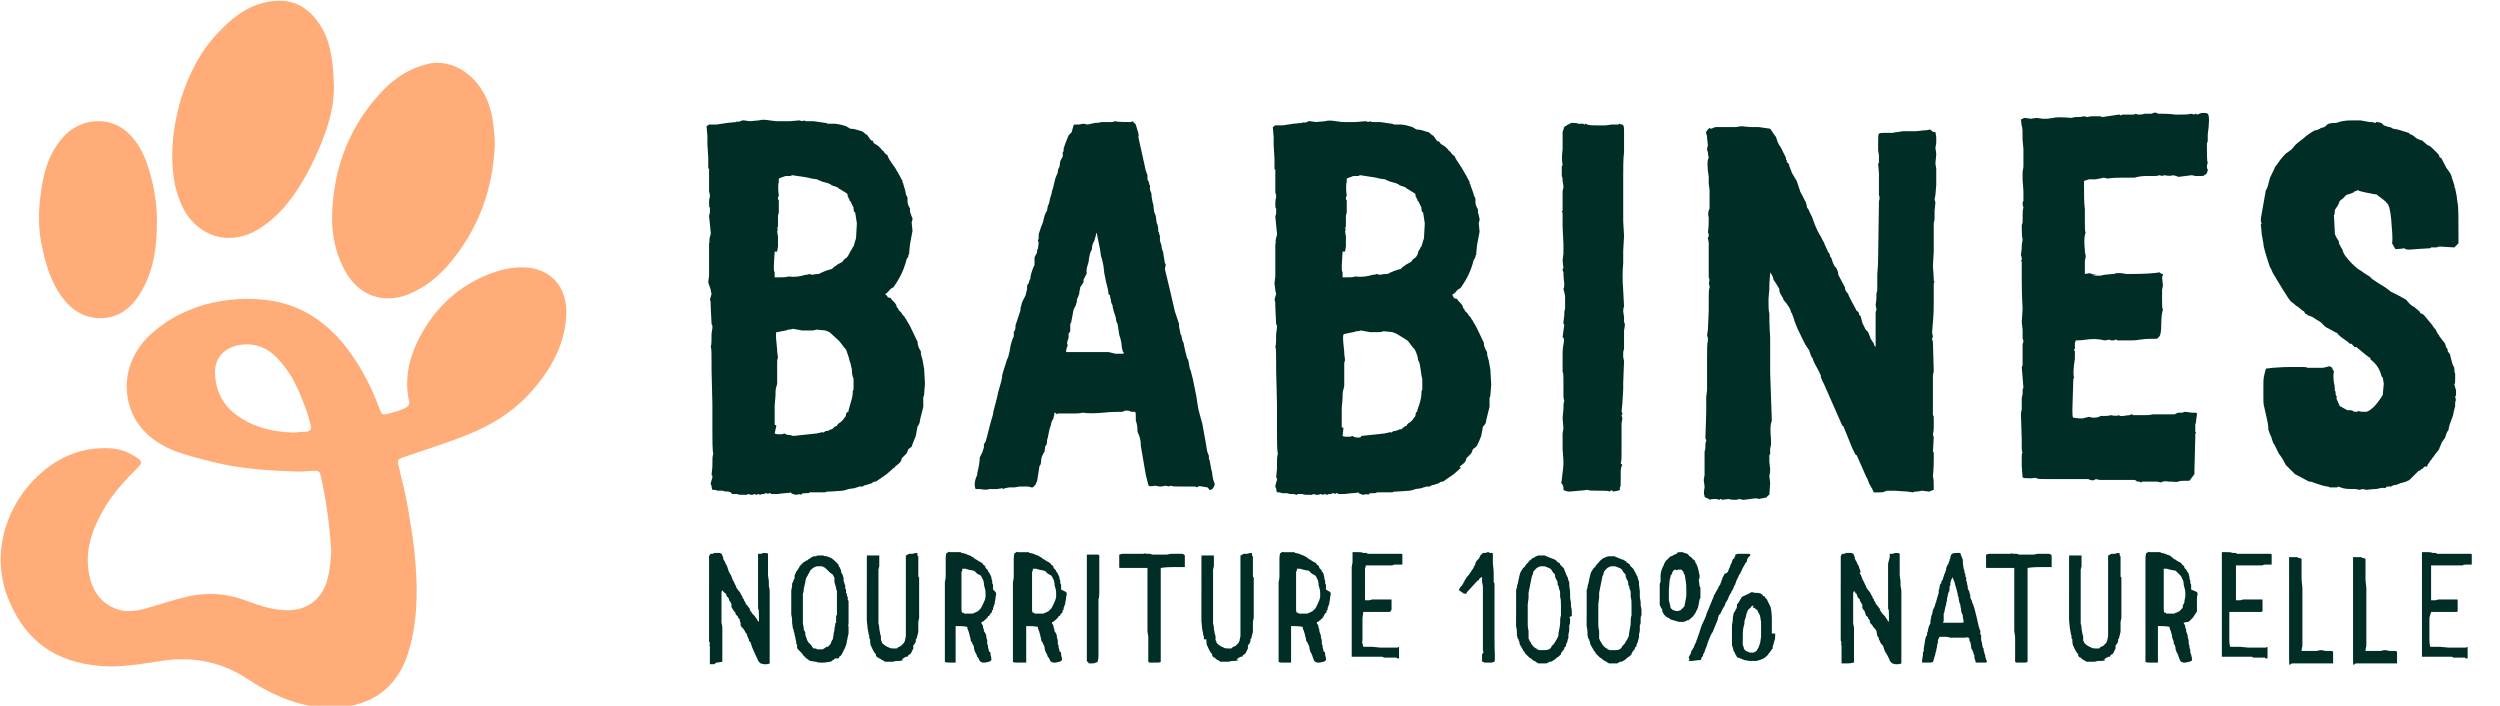<?xml version="1.0" encoding="utf-8"?>
<!-- Generator: Adobe Illustrator 27.5.0, SVG Export Plug-In . SVG Version: 6.00 Build 0)  -->
<svg version="1.1" id="Calque_2_00000104669769305991274720000001197679363289146775_"
	 xmlns="http://www.w3.org/2000/svg" xmlns:xlink="http://www.w3.org/1999/xlink" x="0px" y="0px" viewBox="0 0 301.1 85"
	 style="enable-background:new 0 0 301.1 85;" xml:space="preserve">
<style type="text/css">
	.st0{fill:#FFAC78;}
	.st1{fill:#012D27;}
</style>
<g id="Calque_2-2">
	<g>
		<path class="st0" d="M39.9,66.4c-0.2-3.1-0.6-6.2-1.3-9.2c-0.1-0.4-0.3-0.5-0.6-0.5c-0.7,0-1.3,0.1-2,0.1
			c-3.4-0.1-6.8-0.3-10.1-1.1c-1.6-0.4-3.3-0.8-4.9-1.4c-2.2-0.9-4.1-2.3-5.1-4.6c-1.3-3.1-0.6-6.5,1.8-9c2-2,4.3-3.2,6.9-4
			c2.6-0.7,5.3-0.9,8-0.5c3.7,0.6,6.6,2.5,9,5.5c1.8,2.3,3.1,4.8,4.1,7.5c0.3,0.8,0.3,0.8,1.2,0.6c0.7-0.2,1.4-0.4,2-0.7
			c0.2-0.1,0.4-0.4,0.4-0.6c-0.8-3.5,0.3-6.6,2.2-9.5c1.8-2.7,4.2-4.7,7.2-5.9c1.2-0.5,2.7-0.9,4-0.9c3.5-0.1,5.7,2.3,5.5,5.8
			c-0.2,3.8-2.1,6.9-4.6,9.6c-2.1,2.2-4.6,3.7-7.4,4.8c-2.5,1-5.1,1.8-7.7,2.7c-0.5,0.2-0.7,0.3-0.5,1c0.4,1.6,0.8,3.2,1.1,4.9
			c0.3,1.8,0.6,3.5,0.8,5.3c0.4,3.9,0.5,7.7-0.5,11.5c-0.6,2.4-1.8,4.6-4,6c-2,1.2-4.3,1.6-6.7,1.4c-3.3-0.3-6.3-1.7-9-3.5
			c-3.4-2.2-7-2.7-10.9-2c-2.6,0.4-5.1,0.8-7.7,0.4c-5.2-0.7-8.5-3.6-10.3-8.5C-1.1,66.1,1,60.5,4.8,57.1c2.4-2.2,5.3-3.3,8.6-3.1
			c1.2,0.1,2.2,0.5,3.2,1.2c0.5,0.3,0.5,0.6,0.1,1c-1.6,1.6-3.2,3.3-4.3,5.3c-1.2,2.1-2,4.3-1.8,6.7c0.2,2.3,1.1,4.2,3.3,5.1
			c1.2,0.5,2.4,0.3,3.6,0c1.8-0.5,3.5-1.1,5.3-1.5c2.4-0.5,4.7-0.3,7,0.6c1.6,0.6,3.2,1.1,4.9,1.1c2.5,0,4.3-1.6,4.8-4
			C39.8,68.4,39.8,67.4,39.9,66.4L39.9,66.4z M35.3,52.1c0.4,0,0.9-0.1,1.5-0.1c0.5,0,0.8-0.3,0.6-0.9c-0.2-0.7-0.4-1.5-0.7-2.2
			c-0.7-1.9-1.5-3.7-2.8-5.2c-1.2-1.5-2.7-2.4-4.7-2.2c-1.9,0.2-3.4,1.4-3.3,3.5c0.1,2.4,1.2,4.2,3.2,5.4C31,51.6,33,52,35.3,52.1
			L35.3,52.1z"/>
		<path class="st0" d="M40.2,9.9c0.2,3.3-1.1,6.8-2.8,10.2c-1.5,2.9-3.3,5.6-6.1,7.4c-2.8,1.8-6,1.5-8.2-0.9c-1.1-1.2-1.6-2.7-2-4.2
			c-0.7-3.6-0.3-7.1,0.7-10.5c1-3.1,2.4-5.9,4.7-8.2c1.9-2,4.1-3.5,6.9-3.6c2-0.1,3.6,0.8,4.8,2.4C39.7,4.5,40.1,6.9,40.2,9.9z"/>
		<path class="st0" d="M59.6,17.3c-0.2,5.5-2,10.4-5.6,14.6c-1.3,1.5-2.8,2.7-4.7,3.5c-3.1,1.3-6.1,0.2-7.7-2.7
			c-1.5-2.7-1.8-5.5-1.5-8.5c0.5-5.2,2.5-9.7,6.2-13.5c1.5-1.5,3.2-2.5,5.2-3c2.5-0.6,5.2,0.8,6.7,3.4C59.3,13,59.5,15.1,59.6,17.3z
			"/>
		<path class="st0" d="M18.9,26.7c0,3.1-0.4,6-2,8.6c-1.2,2-2.9,3.2-5.4,3c-1.6-0.2-2.8-1-3.7-2.1c-1.5-1.8-2.2-4-2.7-6.3
			c-0.5-2.2-0.5-4.3-0.2-6.5c0.3-2.6,1-5,2.8-7c1.9-2,4.9-2.4,7.1-0.9c1.4,1,2.2,2.4,2.8,3.9C18.5,21.9,18.9,24.3,18.9,26.7
			L18.9,26.7z"/>
	</g>
	<path class="st1" d="M95.3,59.3c0,0-0.3,0.1-0.8,0.1l-0.9,0.1h-0.7l-0.1-0.1h-0.2l-0.1,0.1c-0.1-0.1-0.2-0.1-0.3-0.1L92,59.5
		c-0.2,0-0.4,0-0.4,0.1l-0.3-0.1l-0.2,0.1l-0.2-0.1l-0.3,0.1c-0.1,0-0.2,0-0.5-0.1l-0.2,0.1c-0.7,0-1,0-1.1-0.1h-0.6L88,59.3
		l-0.3-0.1h-0.3l-0.4-0.1h-0.6c-0.2-0.1-0.3-0.1-0.4-0.1s-0.2,0-0.2,0s-0.1-0.2-0.1-0.5c-0.1-0.1-0.1-0.2-0.1-0.3l0.2-0.7v-0.2
		l-0.1-0.1l0.1-1V56c0-0.7,0-1.1,0.1-1.3c-0.1-0.6-0.1-1.6-0.1-3v-3l-0.1-4.1c0,0,0,0,0-0.1s0-0.1,0-0.1v-0.7c0-1.1,0-1.8-0.1-1.9
		c0.1-0.3,0.1-0.8,0.1-1.6l0.1-0.7v-0.3c0,0-0.1-0.1-0.1-0.2l-0.1-2c0-0.5,0-0.8-0.1-0.9l0.2-0.7l-0.1-0.4v-0.1L85.3,34l0.1-0.8
		l0-0.2l0-1v-2.8h0.1c-0.1-0.1-0.1-0.4,0.1-1v-0.2l-0.2-2l0.1-0.4v-0.6c-0.1,0-0.1-0.2-0.1-0.6c0-0.5,0.1-0.7,0.1-0.7
		c0-0.2,0-0.4-0.1-0.6v-2.8h-0.1v-1.3l-0.1-1.6v-1l-0.1-1.2l0.3-0.2c0,0,0.1,0,0.1,0c0,0,0.1,0,0.1,0h0.7l1.3-0.2l1.1-0.1v-0.1
		c0.1,0.1,0.3,0.1,0.7-0.1h0.2l0.7,0.1l1.1-0.1c0.3-0.1,0.7-0.1,1.3,0c0.6,0.1,0.9,0.1,0.9,0.1s0.5,0,1.5,0l1.2-0.1
		c0.2,0.1,0.4,0.1,0.6,0c0,0.1,0.1,0.1,0.3,0.1H98l1.4,0.2c0.2,0,0.2,0.1,0.3,0.1h0.9l0.6,0.1l0.7,0.2l0.5,0.3c0.1,0,0.3,0,0.7,0.1
		s0.6,0.2,0.7,0.2c0.2,0.1,0.4,0.3,0.5,0.4h0.1l0.5,0.7c0.2,0,0.3,0.1,0.3,0.3c0,0,0.1,0.1,0.3,0.2c0.2,0.1,0.3,0.2,0.4,0.3l0.2,0.2
		c0.1,0.2,0.2,0.2,0.3,0.3c0.1,0.2,0.3,0.4,0.5,0.5c0,0.2,0.3,0.7,0.9,1.5l0.4,0.7c0.1,0.1,0.2,0.4,0.5,0.9v0.2l0.1,0.1v0.1
		c0.2,0.6,0.3,1,0.3,1.2l0.2,0.4v0.4c0,0.3,0.1,0.6,0.3,0.9v0.4l0.1,0.3l0.2,0.5v0.1l-0.1,0.4l0.1,1l-0.3,1.6l-0.1,1v0.2l-0.1,0.1
		v0.2l-0.2,0.3c-0.2,0.8-0.5,1.6-0.9,2.3c-0.4,0.7-0.7,1.1-0.7,1.1c-0.2,0.1-0.4,0.2-0.6,0.5c-0.2,0.2-0.3,0.3-0.4,0.3
		c0,0,0.1,0.1,0.2,0.2s0.1,0.1,0.1,0.2l0.4,0.1c0,0.1,0.1,0.2,0.4,0.5c0.2,0.2,0.3,0.4,0.3,0.6c0.2,0.1,0.2,0.2,0.2,0.3l0.4,0.4
		c0,0.1,0.1,0.2,0.2,0.3s0.2,0.2,0.2,0.3c0.1,0.1,0.2,0.2,0.2,0.3c0.4,0.6,0.6,1.1,0.8,1.5c0.3,0.6,0.4,0.9,0.5,1
		c0,0.5,0.2,0.9,0.4,1.2c0,0.4,0.1,0.7,0.2,1c0,0.1,0.1,0.5,0.2,1.1l0.1,1.8l-0.1,1.3c0,0.2-0.1,0.3-0.1,0.3V49l-0.4,1.6
		c0,0.3-0.1,0.5-0.3,0.8l-0.2,1.1l-0.2,0.5c-0.1,0.2-0.2,0.5-0.3,0.8l-0.4,0.3l-0.2,0.5c-0.3,0.3-0.5,0.5-0.6,0.6
		c0,0.2-0.1,0.4-0.3,0.6l-0.5,0.4v0.1h-0.1l-0.9,0.8l-1.3,0.9c-0.3,0-0.4,0.1-0.5,0.2c-0.4,0.1-0.6,0.2-0.6,0.2
		c-0.2,0-0.4,0.1-0.5,0.2h-0.4c-0.3,0.1-0.6,0.2-0.6,0.2l-0.7,0.1c-0.3,0.1-0.6,0.2-0.7,0.2l-1.5,0.1c-0.3,0-0.5,0-0.6,0.1h-1.9
		c0,0.1-0.2,0.1-0.5,0.1c-0.3,0-0.4,0-0.5,0.2c-0.1-0.1-0.3-0.1-0.6,0C95.4,59.5,95.2,59.4,95.3,59.3L95.3,59.3z M93.3,30.3L93.2,32
		c0,0.4,0,0.7,0.1,0.8v0.6H94c0.4,0,0.7,0,0.9-0.1c0.8,0.1,1.5,0,2.1-0.2c0.1,0,0.3,0,0.5-0.1l0.3,0.1c0.4-0.1,0.7-0.1,0.8-0.1
		c0.6-0.3,1.1-0.5,1.6-0.6l0.3-0.3c0.1,0,0.2-0.1,0.3-0.2l0.7-0.4c0-0.1,0.2-0.3,0.5-0.5c0,0,0.1-0.1,0.2-0.3
		c0.1-0.2,0.2-0.3,0.2-0.4c0,0,0.1-0.1,0.2-0.3s0.1-0.3,0.2-0.3c0.1-0.4,0.2-0.7,0.3-1l0.1-1.8l-0.2-1.3c-0.2-0.1-0.2-0.3-0.2-0.6
		l-0.4-0.8c0,0-0.1,0-0.1-0.1v-0.1c-0.1-0.1-0.1-0.1-0.1-0.2c0,0-0.1-0.1-0.1-0.1c0-0.2,0-0.3-0.1-0.4l-0.8-0.5l-0.2-0.1
		c0-0.1-0.1-0.1-0.3-0.2s-0.3-0.1-0.4-0.1c0-0.1-0.1-0.1-0.2-0.1c0-0.1-0.1-0.1-0.3-0.2s-0.4-0.1-0.7-0.2c-0.3-0.1-0.5-0.2-0.7-0.3
		l-0.7-0.1c-0.2-0.1-1-0.2-2.3-0.4l-0.2,0.1h-0.6c-0.5,0.2-0.8,0.3-0.8,0.3v0.4c-0.1,0.3-0.1,0.9,0,1.7c-0.1,0.1-0.1,0.2-0.1,0.4
		l0.1,0.1v0.1l0,0.2l0,1.2l-0.1,0.4v1.2l-0.1,0.4c0,0,0.1,0,0.1,0.1l-0.1,0.1l0.1,0.7v1.2l-0.1,0.6L93.3,30.3L93.3,30.3z M95.6,52.5
		l2.8-0.3c0.4-0.1,0.7-0.2,0.8-0.1c0.1-0.1,0.2-0.2,0.4-0.2c0.2,0,0.3-0.1,0.3-0.1c0.1-0.1,0.2-0.1,0.3-0.1c0.2-0.2,0.4-0.4,0.6-0.4
		c0-0.1,0.1-0.2,0.2-0.3l0.3-0.2c0,0,0.1-0.1,0.2-0.2s0.2-0.3,0.3-0.4s0.1-0.3,0.1-0.4l0.2-0.2h0.1c0,0,0-0.1,0-0.2
		c0.3-1,0.5-1.7,0.5-2v-0.3c0.1-0.1,0.1-0.2,0.1-0.3v-1.2c-0.1-0.2-0.2-0.5-0.2-1.1c-0.1-0.5-0.2-0.9-0.3-1.1c0-0.2-0.2-0.7-0.4-1.3
		c-0.1-0.1-0.3-0.3-0.5-0.6s-0.3-0.4-0.4-0.5L99.9,40l-0.5-0.2l-1-0.1h-0.1c0,0-0.2,0.1-0.5,0.1h-1.2l-1.1-0.2c0,0-0.2,0.1-0.6,0.1
		c-0.1,0.1-0.3,0.1-0.8,0.2C93.8,40,93.5,40,93.5,40c-0.1,0.4,0,1.1,0.1,2.1v0.2l0.1,0.8c-0.1,0.2-0.1,0.3-0.1,0.5v1l0,0.2l0,1.3
		c0,0.1,0,0.2-0.1,0.5s-0.1,0.6-0.1,1s-0.1,0.9-0.1,1.4c0,0.7,0,1.3,0,1.7c0,0.2,0,0.3,0,0.4c0,0,0,0.1,0.1,0.1c0.1,0,0.1,0,0.1,0.1
		l-0.2,0.9c0.2,0.1,0.3,0.1,0.6,0.1h0.3l0.3-0.1c0.1,0.1,0.3,0.2,0.7,0.2C95.4,52.5,95.6,52.5,95.6,52.5L95.6,52.5z"/>
	<path class="st1" d="M140.3,32.4l0.6,2.5c0.4,1.7,0.6,2.6,0.6,2.6l0.1,0.3l0.2,0.6L142,39v0.3l0.2,1c0.1,0.1,0.1,0.1,0.1,0.2
		l0.1,0.5c0.2,0.3,0.2,0.6,0.2,0.6l0.2,0.9c0,0,0.1,0.2,0.1,0.4c0.1,0.2,0.1,0.4,0.2,0.4l0.2,1.1l0.1,0.2l0.2,0.8
		c0,0,0.1,0.3,0.2,0.9s0.3,1.3,0.4,2.2s0.4,1.7,0.6,2.5l0.4,2.2l0.2,1.2l0.2,0.5v0.4c0.1,0.1,0.1,0.2,0.1,0.2l0.2,1.1
		c0.1,0.2,0.1,0.4,0.1,0.5l0.1,0.6l0.2,0.6c0,0.2-0.1,0.3-0.2,0.5c-0.1,0.1-0.2,0.2-0.3,0.2c-0.1,0-0.2,0-0.2-0.1
		c-0.1-0.1-0.1-0.2-0.2-0.2l-0.6-0.1c-0.4-0.1-0.6,0-0.6,0.1c-0.1,0-0.2-0.1-0.3-0.1s-0.1,0-0.2,0c0,0-0.1,0-0.1,0h-1.2
		c-0.7,0-1.2,0-1.4-0.1c-0.1,0.1-0.3,0.1-0.6,0c-0.1,0-0.4,0.1-0.7,0.1l-0.6-0.1c-0.5,0.1-0.7,0.1-0.8-0.1l-0.1-0.4l-0.2-0.8
		l-0.6-3.5c0-0.6-0.1-1.1-0.4-1.7c0-0.7-0.1-1.1-0.2-1.3c0-0.7,0-1.1-0.1-1.1h-0.4c-0.4-0.2-0.8-0.2-1.1,0c-0.6,0-1.4,0-2.3,0.1
		c-1.1,0.1-1.9,0.1-2.5,0c-0.4,0.1-0.8,0.1-1.1,0.1c-0.3,0-0.6,0-0.8,0c-0.2,0-0.4,0-0.4,0c0,0-0.1,0-0.3,0c-0.1,0-0.2,0-0.3,0
		c-0.1,0-0.1,0-0.1,0c-0.1,0.1-0.1,0.1-0.2,0s-0.1-0.1-0.2-0.1c0,0.1,0,0.3-0.1,0.5v0.1c0,0.1-0.1,0.2-0.2,0.4s-0.1,0.3-0.1,0.4
		l-0.2,0.6l-0.2,1c0,0-0.1,0.2-0.1,0.5s-0.1,0.5-0.2,0.5l-0.1,0.7c-0.2,0.3-0.4,0.7-0.4,1c0,0.4-0.1,0.7-0.2,0.7l-0.3,1.9
		c-0.1,0.1-0.1,0.1-0.1,0.2l-0.1,0.2l-0.3,0.3c-0.2,0-0.3,0-0.5-0.1c0,0-0.1,0-0.3,0c-0.2,0-0.4,0-0.7,0s-0.5,0.1-0.8,0.1h-0.5
		c-0.2,0-0.4,0.1-0.6,0.1l-0.1,0.1l-0.2-0.1l-0.6,0.1c0,0-0.1,0-0.1,0c0,0-0.1,0-0.2,0c-0.1,0-0.1,0-0.1,0h-0.6
		c-0.1,0.1-0.5,0.1-1.1,0h-0.1c-0.1,0-0.2,0-0.2,0s-0.1,0-0.2,0c-0.2-0.5-0.1-1.1,0.2-1.7V57c0.2-0.8,0.3-1.4,0.3-1.9l0.3-0.6
		l0.2-0.6v-0.4l0.2-0.3l0.2-0.7l0.3-1.2c0.2-0.7,0.3-1.1,0.4-1.4c0-0.2,0.1-0.6,0.3-1.3c0.2-0.8,0.3-1.2,0.3-1.3l0.2-0.7l0.2-0.7
		l0.1-0.5v-0.2l0.2-0.7c0.1-0.3,0.2-0.6,0.2-0.6c0.1-0.4,0.2-0.7,0.3-0.8l0.2-0.8c0.1-0.8,0.3-1.4,0.5-1.8v-0.6h0.1l0.1-0.4v-0.3
		l0.6-1.8c0-0.2,0-0.4,0.1-0.6l0.1-0.4l0.4-0.8c0,0,0.1-0.3,0.2-0.8v-0.3c0-0.2,0.1-0.3,0.2-0.4l0.1-0.4l0.1-0.1v-0.2
		c0.1-0.6,0.3-1.1,0.5-1.5V31l0.3-0.6c0-0.2,0-0.4,0.1-0.4l0.1-0.8L125,29l0.1-0.3v-0.5l0.3-0.9l0.2-0.5l0.2-0.8
		c0.1-0.3,0.2-0.5,0.3-0.6l0.1-0.6l0.1-0.2c0.1-0.2,0.1-0.5,0.2-0.8s0.2-0.6,0.2-0.8c0.1-0.2,0.2-0.6,0.3-1.1
		c0.1-0.5,0.3-0.9,0.4-1.1c0-0.2,0-0.4,0.2-0.7l0.1-0.7c0.2-0.4,0.3-0.5,0.3-0.6v-0.5c0.1,0,0.1-0.1,0.1-0.2v-0.2l0.2-0.6l0.4-1
		L129,16c0.1-0.1,0.1-0.2,0.1-0.2l0.2-0.7c0,0,0.1-0.1,0.1-0.1h0.5l0.6-0.1L131,15l0.9-0.2c0.3,0,0.5,0,0.7-0.1h1.3
		c0.2,0,0.2,0,0.3-0.1c0.6,0.1,1.2,0.1,1.8,0.1h0.2l0.2-0.1c0.2,0.2,0.4,0.4,0.4,0.4c0,0.1,0.1,0.3,0.2,0.7c0.1,0.3,0.2,0.6,0.1,0.8
		l0.8,3.6c0,0.1,0.1,0.5,0.3,1v0.5l0.2,0.4v0.2l0.1,0.1v0.2c0,0.1,0,0.1,0,0.2c0,0.1,0,0.2,0.1,0.4s0.1,0.4,0.1,0.6
		c0.1,0.5,0.1,0.7,0.2,0.9l0.1,0.9l0.2,0.5l0.1,0.8c0.2,0.4,0.2,0.7,0.2,1.1l0.1,0.1v0.2c0.1,0.1,0.1,0.2,0.1,0.3v0.5l0.2,0.6v0.2
		c0,0.1,0.1,0.3,0.2,0.6c0,0.2,0.1,0.6,0.2,1.3c0.1,0.1,0.1,0.1,0.1,0.2L140.3,32.4L140.3,32.4z M128.9,39.6v0.3l-0.2,0.3v0.3
		c0,0.1,0,0.3-0.1,0.5s-0.1,0.4,0,0.6c-0.1,0.2-0.2,0.5-0.2,0.8h5.1c0.5,0.1,0.8,0.2,0.8,0.2h1c0-0.1,0.1-0.1,0-0.2
		s-0.1-0.1-0.1-0.2s-0.1-0.3-0.1-0.5c0-0.3-0.1-0.8-0.3-1.4l-0.2-1.3c-0.1-0.1-0.2-0.4-0.2-0.7c-0.2-0.6-0.4-1.2-0.4-1.5
		c-0.1-0.2-0.2-0.4-0.2-0.6c0-0.2-0.1-0.3-0.1-0.5c0-0.1,0-0.2-0.1-0.2c-0.1,0-0.1-0.1-0.1-0.2c0-0.2-0.1-0.7-0.3-1.4
		c0-0.1-0.1-0.5-0.2-1l-0.1-0.9l-0.2-0.9c-0.1-0.1-0.1-0.4-0.2-1l-0.4-2h-0.1c0,0,0,0,0,0.1c0,0,0,0,0,0.1l-0.2,0.7
		c-0.2,0.3-0.3,0.7-0.3,1.1c-0.2,0.2-0.3,0.7-0.4,1.5c-0.2,0.6-0.3,1-0.2,1.3l-0.4,0.8V34l-0.4,0.6c0,0.1,0,0.2-0.1,0.5v0.2
		l-0.1,0.3c0,0.1-0.1,0.2-0.2,0.5v0.3c-0.1,0.1-0.1,0.2-0.1,0.3l-0.3,0.6l-0.3,1.6c-0.1,0-0.1,0.1-0.1,0.3S128.9,39.5,128.9,39.6
		L128.9,39.6z"/>
	<path class="st1" d="M163.6,59.3c0,0-0.3,0.1-0.8,0.1l-0.9,0.1h-0.7l-0.1-0.1h-0.2l-0.1,0.1c-0.1-0.1-0.2-0.1-0.3-0.1l-0.2,0.1
		c-0.2,0-0.4,0-0.4,0.1l-0.4-0.1l-0.2,0.1l-0.2-0.1l-0.4,0.1c-0.1,0-0.2,0-0.5-0.1l-0.2,0.1c-0.7,0-1,0-1.1-0.1h-0.6l-0.1,0.1
		l-0.4-0.1h-0.4l-0.4-0.1h-0.6c-0.2-0.1-0.3-0.1-0.4-0.1s-0.2,0-0.2,0s-0.1-0.2-0.1-0.5c-0.1-0.1-0.1-0.2-0.1-0.3l0.2-0.7v-0.2
		l-0.1-0.1l0.1-1V56c0-0.7,0-1.1,0.1-1.3c-0.1-0.6-0.1-1.6-0.1-3v-3l-0.1-4.1c0,0,0,0,0-0.1s0-0.1,0-0.1v-0.7c0-1.1,0-1.8-0.1-1.9
		c0.1-0.3,0.1-0.8,0.1-1.6l0.1-0.7v-0.3c0,0-0.1-0.1-0.1-0.2l-0.1-2c0-0.5,0-0.8-0.1-0.9l0.2-0.7l-0.1-0.4v-0.1l-0.1-0.8l0.1-0.8
		l0-0.2l0-1v-2.8h0.1c-0.1-0.1-0.1-0.4,0.1-1v-0.2l-0.2-2l0.1-0.4v-0.6c-0.1,0-0.1-0.2-0.1-0.6c0-0.5,0.1-0.7,0.1-0.7
		c0-0.2,0-0.4-0.1-0.6v-2.8h-0.1v-1.3l-0.1-1.6v-1l-0.1-1.2l0.3-0.2c0,0,0.1,0,0.1,0c0,0,0.1,0,0.1,0h0.7l1.3-0.2l1.1-0.1v-0.1
		c0.1,0.1,0.4,0.1,0.7-0.1h0.2l0.7,0.1l1.1-0.1c0.3-0.1,0.7-0.1,1.3,0c0.6,0.1,0.9,0.1,0.9,0.1s0.5,0,1.5,0l1.2-0.1
		c0.2,0.1,0.4,0.1,0.6,0c0,0.1,0.1,0.1,0.3,0.1h0.8l1.4,0.2c0.2,0,0.2,0.1,0.3,0.1h0.9l0.6,0.1l0.7,0.2l0.5,0.3c0.1,0,0.4,0,0.7,0.1
		s0.6,0.2,0.7,0.2c0.2,0.1,0.4,0.3,0.5,0.4h0.1l0.5,0.7c0.2,0,0.3,0.1,0.4,0.3c0,0,0.1,0.1,0.3,0.2c0.2,0.1,0.3,0.2,0.4,0.3l0.2,0.2
		c0.1,0.2,0.2,0.2,0.3,0.3c0.1,0.2,0.3,0.4,0.5,0.5c0,0.2,0.4,0.7,0.9,1.5l0.4,0.7c0.1,0.1,0.2,0.4,0.5,0.9v0.2l0.1,0.1v0.1
		c0.2,0.6,0.4,1,0.4,1.2l0.2,0.4v0.4c0,0.3,0.1,0.6,0.3,0.9v0.4l0.1,0.3l0.1,0.5v0.1l-0.1,0.4l0.1,1l-0.3,1.6l-0.1,1v0.2l-0.1,0.1
		v0.2l-0.2,0.3c-0.2,0.8-0.5,1.6-0.9,2.3c-0.4,0.7-0.7,1.1-0.7,1.1c-0.2,0.1-0.4,0.2-0.6,0.5c-0.2,0.2-0.4,0.3-0.4,0.3
		c0,0,0.1,0.1,0.1,0.2c0.1,0.1,0.1,0.1,0.1,0.2l0.4,0.1c0,0.1,0.1,0.2,0.4,0.5c0.2,0.2,0.3,0.4,0.3,0.6c0.2,0.1,0.2,0.2,0.2,0.3
		l0.4,0.4c0,0.1,0.1,0.2,0.2,0.3s0.2,0.2,0.2,0.3c0.1,0.1,0.2,0.2,0.2,0.3c0.4,0.6,0.6,1.1,0.8,1.5c0.3,0.6,0.4,0.9,0.5,1
		c0,0.5,0.2,0.9,0.4,1.2c0,0.4,0.1,0.7,0.2,1c0,0.1,0.1,0.5,0.2,1.1l0.1,1.8l-0.1,1.3c0,0.2-0.1,0.3-0.1,0.3V49l-0.4,1.6
		c0,0.3-0.1,0.5-0.4,0.8l-0.2,1.1l-0.2,0.5c-0.1,0.2-0.2,0.5-0.4,0.8l-0.4,0.3l-0.2,0.5c-0.3,0.3-0.5,0.5-0.6,0.6
		c0,0.2-0.1,0.4-0.3,0.6l-0.5,0.4v0.1H176l-0.9,0.8l-1.3,0.9c-0.3,0-0.4,0.1-0.5,0.2c-0.4,0.1-0.6,0.2-0.6,0.2
		c-0.2,0-0.4,0.1-0.5,0.2h-0.4c-0.4,0.1-0.6,0.2-0.6,0.2l-0.7,0.1c-0.3,0.1-0.6,0.2-0.7,0.2l-1.5,0.1c-0.3,0-0.5,0-0.6,0.1h-1.9
		c0,0.1-0.2,0.1-0.5,0.1c-0.3,0-0.4,0-0.5,0.2c-0.1-0.1-0.3-0.1-0.6,0C163.8,59.5,163.6,59.4,163.6,59.3L163.6,59.3z M161.7,30.3
		l-0.1,1.7c0,0.4,0,0.7,0.1,0.8v0.6h0.6c0.4,0,0.7,0,0.9-0.1c0.8,0.1,1.5,0,2.1-0.2c0.1,0,0.3,0,0.5-0.1l0.4,0.1
		c0.4-0.1,0.7-0.1,0.9-0.1c0.6-0.3,1.1-0.5,1.6-0.6l0.3-0.3c0.1,0,0.2-0.1,0.3-0.2l0.7-0.4c0-0.1,0.2-0.3,0.5-0.5
		c0,0,0.1-0.1,0.2-0.3c0.1-0.2,0.1-0.3,0.1-0.4c0,0,0.1-0.1,0.2-0.3c0.1-0.2,0.1-0.3,0.2-0.3c0.1-0.4,0.2-0.7,0.3-1l0.1-1.8
		l-0.2-1.3c-0.2-0.1-0.2-0.3-0.2-0.6l-0.4-0.8c0,0-0.1,0-0.1-0.1v-0.1c-0.1-0.1-0.1-0.1-0.1-0.2c0,0-0.1-0.1-0.1-0.1
		c0-0.2,0-0.3-0.1-0.4l-0.8-0.5l-0.2-0.1c0-0.1-0.1-0.1-0.3-0.2s-0.3-0.1-0.4-0.1c0-0.1-0.1-0.1-0.2-0.1c0-0.1-0.1-0.1-0.3-0.2
		s-0.4-0.1-0.7-0.2s-0.5-0.2-0.7-0.3l-0.7-0.1c-0.2-0.1-1-0.2-2.3-0.4l-0.2,0.1h-0.6c-0.5,0.2-0.8,0.3-0.8,0.3v0.4
		c-0.1,0.3-0.1,0.9,0,1.7c-0.1,0.1-0.1,0.2-0.1,0.4l0.1,0.1v0.1l0,0.2l0,1.2l-0.1,0.4v1.2l-0.1,0.4c0,0,0.1,0,0.1,0.1l-0.1,0.1
		l0.1,0.7v1.2l-0.1,0.6L161.7,30.3L161.7,30.3z M164,52.5l2.8-0.3c0.4-0.1,0.7-0.2,0.8-0.1c0.1-0.1,0.2-0.2,0.4-0.2
		c0.2,0,0.3-0.1,0.4-0.1c0.1-0.1,0.2-0.1,0.4-0.1c0.2-0.2,0.4-0.4,0.6-0.4c0-0.1,0.1-0.2,0.2-0.3l0.3-0.2c0,0,0.1-0.1,0.2-0.2
		s0.2-0.3,0.3-0.4c0.1-0.1,0.1-0.3,0.1-0.4l0.1-0.2h0.1c0,0,0-0.1,0-0.2c0.4-1,0.5-1.7,0.5-2v-0.3c0.1-0.1,0.1-0.2,0.1-0.3v-1.2
		c-0.1-0.2-0.1-0.5-0.2-1.1c-0.1-0.5-0.1-0.9-0.3-1.1c0-0.2-0.1-0.7-0.4-1.3c-0.1-0.1-0.3-0.3-0.5-0.6s-0.3-0.4-0.4-0.5l-1.3-0.8
		l-0.5-0.2l-1-0.1h-0.1c0,0-0.2,0.1-0.5,0.1H165l-1.1-0.2c0,0-0.2,0.1-0.6,0.1c-0.1,0.1-0.4,0.1-0.8,0.2c-0.4,0.1-0.6,0.1-0.7,0.2
		c-0.1,0.4,0,1.1,0.1,2.1v0.2l0.1,0.8c-0.1,0.2-0.1,0.3-0.1,0.5v1l0,0.2l0,1.3c0,0.1,0,0.2-0.1,0.5s-0.1,0.6-0.1,1s-0.1,0.9-0.1,1.4
		c0,0.7,0,1.3,0,1.7c0,0.2,0,0.3,0,0.4c0,0,0,0.1,0.1,0.1c0.1,0,0.1,0,0.1,0.1l-0.1,0.9c0.2,0.1,0.3,0.1,0.6,0.1h0.3l0.3-0.1
		c0.1,0.1,0.3,0.2,0.7,0.2S163.9,52.5,164,52.5L164,52.5z"/>
	<path class="st1" d="M195.4,56c-0.1,0.1-0.2,0.4-0.2,0.8v0.9c0,0.6,0,1-0.1,1V59c-0.1,0.1-0.3,0.1-0.8,0.2c-0.2-0.2-0.3-0.2-0.4,0
		c-0.2-0.1-0.7-0.1-1.4-0.1s-1.1,0-1.3-0.1c0,0-0.7,0.1-2.1,0.2c-0.2,0-0.5,0-0.8-0.2v-0.2c0-0.1,0-0.2-0.1-0.4s-0.1-0.2-0.2-0.2
		c0.1-0.1,0.1-0.5,0.2-1.3c0.1-0.6,0.1-1.1,0.1-1.4l-0.1-1.4v-1.9l0.1-0.6l-0.1-1.3l0.1-1c0-0.5,0-0.8,0.1-1
		c-0.1-0.3-0.1-0.6-0.1-0.8V46c0-0.7,0-1.1-0.1-1.2v-1.7l0-0.4c0-0.3,0-0.7,0.1-1.2c0.1-0.5,0.1-0.8-0.1-0.9
		c0.1-0.8,0.2-1.4,0.2-1.5l-0.1-0.1v-0.2l0.1-0.8c0-0.3,0-0.6,0.1-0.8v-1.4c0-0.3-0.1-0.6-0.2-1c0.1-0.2,0.1-0.4,0.1-0.6
		c0-0.2-0.1-0.7-0.1-1.4l-0.1-0.3v-0.1c0,0,0.1-0.1,0.1-0.1l-0.1-0.9l0.1-0.9v-1.1l-0.1-2.1v-1.7l-0.1-0.1c0,0,0-0.1,0.1-0.1v-0.1
		c0,0,0-0.1,0-0.2s0-0.2,0-0.4s0-0.3,0-0.5c0-0.6,0-1,0-1.2c0.1-0.3,0.1-0.5,0.1-0.6l-0.1-0.6c0-0.2,0-0.4-0.1-0.6v-0.9
		c0,0,0-0.1,0-0.1h0V20l0.1-0.1c-0.1-0.6-0.1-1.2,0-1.9v-2.1l0.2-0.6c0,0,0.1-0.1,0.3-0.2s0.3-0.2,0.4-0.2l0.1-0.1
		c0.4,0,0.7,0,0.9,0.1h0.6c0,0,0.1,0.1,0.2,0.1c0-0.1,0-0.1,0.1-0.1c0.2,0.2,0.7,0.2,1.4,0.2h0.9c0.3,0,0.6-0.1,0.9-0.1h0.6
		c0.1,0,0.2,0,0.2-0.1l0.3,0.1h0.1c0.2,0.1,0.2,0.4,0.2,1v2.3c-0.1,0.9-0.1,1.8-0.1,2.6v5l0,0.2l0,0.6l0.1,1.7l-0.1,1.8v1.5
		c-0.1,1-0.1,2.1,0,3.3l0.1,1.9c0,0-0.1,0.2-0.1,0.6l0.1,0.7v0.6c0.1,0.1,0.1,0.3,0.1,0.4l-0.1,0.6V42l-0.1,0.4v0.6l0.1,0.5
		l-0.1,2.6v0.8l-0.1,1.7l-0.1,1c0,0,0.1,0.1,0.1,0.2v0.1l-0.1,0.1l0.1,0.4l-0.1,0.6v3.6c0,0.5,0,0.9-0.1,1.2L195.4,56L195.4,56z"/>
	<path class="st1" d="M205.8,21.3c-0.2-1.2-0.2-2,0-2.3c0-0.1-0.1-0.3-0.1-0.7l-0.1-0.2c0-0.1,0-0.3,0.1-0.6l-0.1-0.9v-0.1
		c0,0,0-0.2-0.1-0.4c-0.1-0.2,0.1-0.4,0.4-0.7l0.1,0.1h0.1c0.3-0.1,0.5-0.2,0.5-0.2h0.5l0.1,0l1.2,0c0.1,0,0.1,0,0.2,0
		c0.1,0,0.1,0,0.2,0s0.1,0,0.1,0c0,0,0.1,0,0.1,0l0.1,0l0.6-0.1l1.1,0.1h0.5l0.1,0l0.4,0l1.4,0.2c0.1,0.1,0.3,0.5,0.7,1l0.2,0.6
		l0.2,0.4c0,0,0.1,0.1,0.2,0.3s0.2,0.4,0.3,0.6c0.1,0.2,0.2,0.4,0.3,0.6v0.2l0.1,0.1v0.2l0.2,0.2c0,0,0.1,0.1,0.1,0.3
		c0.1,0.2,0.1,0.3,0.2,0.5s0.1,0.3,0.1,0.3l0.6,1c0.1,0.3,0.2,0.6,0.3,0.9c0,0.1,0.1,0.2,0.1,0.3c0,0.1,0.1,0.2,0.3,0.6l0.3,0.6
		c0,0,0.1,0.1,0.1,0.2s0.1,0.2,0.1,0.4s0.1,0.3,0.2,0.4c0.2,0.5,0.4,0.8,0.5,1.1c0.4,1.2,0.8,1.9,1,2.2l0.3,0.6l0.1,0.1v0.1l0.5,1.1
		l0.1,0.1c0.1,0.1,0.1,0.3,0.1,0.4c0.1,0,0.2,0.2,0.3,0.6c0.1,0.3,0.2,0.5,0.3,0.6c0.1,0.1,0.2,0.2,0.3,0.5c0.1,0.2,0.1,0.4,0.1,0.5
		l0.8,1.5c0,0.3,0.1,0.5,0.4,0.8c0,0.1,0.1,0.3,0.3,0.7l0.7,1.3c0,0,0,0.1,0.1,0.1s0.1,0,0.1,0.1l0.1,0.1v0.2l0.2,0.2l0.2,0.8
		l0.4,0.8L225,40l0.2,0.5l0.1,0.3l0.4,0.6c0,0.2,0.1,0.3,0.2,0.4v-4.2l0.1-0.3l-0.1-0.6c0.1-0.5,0.1-1,0.1-1.4
		c0.1-0.2,0.1-0.4,0.1-0.6V33c0-0.2,0.1-0.9,0.1-1.9l0.1-6.9c0.1-0.2,0.1-0.5,0-0.7v-2.6l-0.1-1.2l0.1-0.1v-0.9l-0.1-0.6v-0.7
		c0-0.8,0-1.2,0.1-1.3c0.1-0.1,0.4-0.1,0.8-0.1s0.7,0,0.8,0c0.2,0,0.4-0.1,0.7-0.1l0.6-0.1h1.5l0.1,0l0.9-0.1c0.5,0,0.7-0.1,0.7-0.1
		c0.1,0,0.2,0.1,0.3,0.2s0.2,0.1,0.4,0.1l0.1,0.6v0.6c0,0.1,0,0.3-0.1,0.7l0.1,0.7v0.1l-0.1,1.1l0.1,0.6v2l-0.1,1.2l-0.1,0.5
		l0.1,0.4l-0.1,1L233,26v0.4l-0.1,0.5v3.4l-0.1,1.7l0.1,1.5c0,0,0,0,0,0.1l0,0.1v0.1l0.1,0.1c-0.1,0.1-0.1,0.3-0.1,0.5v1.8
		c0,0.7,0,1.6-0.1,2.6l-0.1,1.3l0.1,0.4l-0.1,0.3l0.1,0.4l0.1,3.5l-0.1,0.5V50c0.1,0.1,0.1,0.2,0.1,0.3v1.1c0,0.2,0,0.5-0.1,0.9
		l0.1,0.4l-0.1,1.7l0.1,0.1v0.2c0,0.2,0,0.5,0,0.7c0,0.3,0,0.9-0.1,2c0.1,0.2,0.1,0.8,0.1,1.6c-0.1,0-0.2,0.1-0.3,0.1l-0.2,0.1
		l-0.1,0l-0.8-0.1l-0.6,0.1c-0.2,0-0.3,0-0.5,0.1l-0.7-0.1l-1.6-0.1h-0.8c0,0-0.1,0-0.3,0.1s-0.4,0.1-0.7,0.1s-0.4,0-0.6,0
		c0,0-0.1-0.1-0.2-0.4l-0.4-0.7c-0.1-0.3-0.2-0.6-0.3-0.7l-1.1-2.5l-0.1-0.2h-0.1c0,0-0.1-0.2-0.2-0.4s-0.2-0.4-0.2-0.4l-1.1-2.7
		h-0.1l-2.2-5l-0.2-0.4l-0.2-0.5c0,0,0,0,0-0.1s0,0,0-0.1c0,0-0.1-0.1-0.1-0.2l-0.3-0.6c-0.3-0.5-0.5-0.9-0.6-1.3
		c-0.1,0-0.1-0.1-0.2-0.3l-0.2-0.6l-0.2-0.3c0,0-0.1-0.1-0.2-0.3c-0.1-0.1-0.4-0.8-1-2l-0.4-1c0,0,0-0.1,0-0.1c0,0-0.1-0.1-0.1-0.3
		c-0.1-0.1-0.1-0.3-0.2-0.5l-0.1-0.1c0-0.3-0.3-0.8-0.9-1.5c0-0.1-0.1-0.3-0.3-0.6s-0.2-0.5-0.2-0.7c0,0-0.1-0.2-0.3-0.5
		c-0.2-0.3-0.3-0.5-0.4-0.6c0-0.3-0.2-0.6-0.4-0.9c0,0.4-0.1,1-0.1,1.8v0.2l-0.1,1.2c0,0.9,0,1.5,0.1,1.7c0,0.5,0,1.5,0.1,3v4.2
		c0.1,3.4,0.2,5.3,0.2,5.8c-0.2,0.4-0.2,1.2-0.1,2.2v0.7l-0.1,0.4v0.7l-0.1,0.1v0.8l0.1,0.9c0,0.2,0,0.5-0.1,0.8l0.1,0.9l-0.1,1.4
		c-0.2,0.1-0.3,0.2-0.3,0.3l-1,0.2c-0.1-0.1-0.4-0.1-1,0c-0.6,0.1-0.9,0.1-0.9,0.1l-0.4-0.1l-0.4,0.1c-0.3,0-0.6,0-0.9-0.1l-0.8,0.1
		l-0.1-0.1h-0.1l-0.1,0.1l-0.4-0.1c-0.4,0-0.6,0-0.8,0.1c0-0.1-0.1-0.1-0.3-0.2c-0.2-0.1-0.3-0.1-0.3-0.2c0,0,0,0,0-0.1
		c-0.1-0.1-0.1-0.5,0-1v-0.1l-0.1-0.8l0.1-0.6v-2.8c0.1-0.3,0.1-0.5,0.1-0.6c0-0.2,0-0.2,0-0.3c0,0,0,0,0-0.1c0,0,0,0,0,0l0.1-0.3
		v-0.1l-0.1-0.2l0.1-3.2v-1.8l0.1-0.8v-3.8c0-1.2,0-1.9,0.1-2.1v-0.4l-0.1-0.3l0.1-0.7l0.1-2.3v-1.3c0-0.8,0-1.3,0.1-1.4v-0.3
		c-0.1-0.1-0.1-0.3,0-0.7l-0.1-0.3v-1.9l0-0.2l0-2.1l-0.1-0.5v-0.1l0.1-0.1c0-0.2,0-0.4-0.1-0.5c0.1-0.6,0.1-1.1,0.1-1.6v-0.2
		c-0.1-0.3-0.1-0.7,0.1-1.1v-0.2l0-0.6l0-1.4l-0.1-0.8L205.8,21.3L205.8,21.3z"/>
	<path class="st1" d="M252,33.2h1l0.4-0.1l1-0.1c0.2,0,0.4,0,0.4-0.1h0.7l0.6,0.1h0.5c1.8,0,3-0.1,3.5-0.2c0.1,0.1,0.2,0.2,0.4,0.2
		c0,0.2,0,0.3-0.1,0.3l0.1,1.1l-0.1,0.5v1.2c0,0.6,0,1,0.1,1.2c-0.1,0.3-0.2,0.9-0.2,1.8s-0.1,1.2-0.2,1.4c-0.1,0.1-0.2,0.2-0.3,0.3
		c-0.7,0-1.4,0-2,0.1c-0.6,0.1-1.1,0.1-1.4,0.1H255c0,0-0.1-0.1-0.1-0.1h-0.1c-0.1,0.1-0.3,0.1-0.5,0.1h-0.1c0,0-0.1-0.1-0.1-0.1
		l-0.6,0.1c-0.8-0.2-1.5-0.2-2.2-0.1s-1.1,0.1-1.3,0.1c0,0.2-0.1,0.2-0.1,0.3v0.7l-0.1,0.1c0,0,0,0.1,0.1,0.2l0,0.1l0,0.8
		c-0.2,1.2-0.2,2-0.1,2.3c-0.1,0.1-0.1,0.3-0.1,0.5l-0.1,3.3c0,0.5,0,0.9,0.1,1c0.1,0,0.5,0.1,1.1,0.1l0.8-0.2l0.4,0.1
		c0.4,0,0.7,0,1-0.2c0.6,0,1,0,1.2-0.1c0.5,0.1,0.8,0.1,1,0c0,0,0.1,0.1,0.2,0.1h0.2c0.3,0,0.6-0.1,0.9-0.1l0.2-0.1h0.1
		c0,0,0.1,0.1,0.1,0.1l0.1,0l1.3,0c0.3,0,0.6,0,1-0.1h2.6c0.2-0.1,0.4-0.2,0.5-0.2h0.5c0.1-0.1,0.2-0.1,0.3-0.1l0.8,0.1
		c0.4,0,0.6,0,0.6,0.1s0,0.3-0.1,0.8c0,0.2,0,0.3-0.1,0.5l0,0.4c0,0.2,0,0.3,0,0.5l0.1,0.1c-0.1,0.1-0.1,0.2-0.1,0.3v0.3l-0.1,3.9
		v0.5l-0.6,0.8c-0.8,0-1.2,0-1.3,0.1h-0.1c-0.1,0.1-0.4,0-1.1,0c-0.5-0.1-0.8,0-0.9,0.1c-0.2,0-0.3-0.1-0.6-0.1h-1.7l-0.1,0.1h-0.1
		l-0.1-0.1h-0.3c-0.1-0.1-0.2-0.2-0.4-0.2h-4.1l-0.5-0.1c-0.2,0.2-0.5,0.2-0.9,0h-3.2c-0.6,0-1.2,0-1.8,0s-1.1,0-1.2-0.1
		s-0.4,0-0.6,0c-0.1,0-0.2,0-0.2,0s-0.1,0-0.1,0c-0.4,0-0.6,0-0.8-0.1l-0.1-1.4v-0.9c0-0.4,0-0.6,0.1-0.7c-0.1-0.1-0.1-0.4-0.1-0.8
		V53l-0.1-3.2l0.1-0.5v-1.4l0.1-0.4c0-0.5,0-0.7,0.1-0.8l-0.2-2.5l0.1-0.2v-2.1l0-0.2c0-0.1,0-0.2,0-0.3l0.1-0.2
		c0-0.1,0-0.3-0.1-0.4v-1.1l-0.1-0.9l0.1-1.6c0-0.3-0.1-1.4-0.1-3.4v-2.3l-0.1-0.1l0.1-0.1c0-0.2,0-0.4-0.1-0.6l0.1-0.8v-0.4
		l0.1-0.6c-0.1-0.6-0.1-1.1-0.1-1.8l0.1-0.3c0-1,0-1.6,0.1-1.8c-0.1-0.3-0.1-0.5-0.1-0.6l0.1-0.2l0-0.2l0-1l-0.1-1.3v-1l0.1-0.6
		v-2.2l-0.1-1c0-1,0-1.6-0.1-1.7l-0.1-0.8l0.4-0.2h0.1l0.7,0.1l0.7-0.1l0.7,0.1h0.6l0.7-0.1c0.3-0.1,1-0.1,2.2,0l0.4-0.1
		c0.4,0,0.8,0,1.1-0.1l0.4,0.1c0.3-0.1,0.6-0.1,0.9-0.1s0.4,0,0.4,0c0.2,0,0.3,0,0.5,0.1l2-0.3h0.1l0.1,0.1c0,0,0.1,0,0.2-0.1h1.3
		c0.1,0,0.2,0,0.3-0.1l0.3,0.1c0.2,0,0.5,0,0.8-0.1h0.8c0.3-0.1,0.5-0.2,0.6-0.1c0,0,0.1,0,0.1,0l0.1,0.1h0.6c0.9,0,1.4,0.1,1.5,0.1
		h0.5c0.5,0,1,0,1.4-0.1l0.4,0.1c0,0,0.1-0.1,0.1-0.1h0.1l0.1,0.1c0,0,0.1,0,0.3-0.1s0.3-0.1,0.5-0.1s0.3,0,0.5,0.1
		c0.2,0.2,0.2,1.1,0,2.5V17l-0.1,0.3c0,1.4,0,2.1,0.1,2.3c0,0.1-0.1,0.2-0.1,0.4s0,0.3,0.1,0.4c0,0.1,0,0.3-0.2,0.6
		c-0.1,0-0.1,0-0.2,0.1s-0.2,0.1-0.4,0.1c-0.1,0-0.3,0-0.4,0h-0.3l-0.4-0.1l-1.6,0.2c0,0-0.1,0-0.3-0.1s-0.3,0-0.3-0.1
		c-0.4,0.1-0.7,0.1-1.1,0c-0.2,0.1-0.4,0.1-0.6,0c-0.3,0.1-0.5,0.1-0.7,0.1l-1,0c-0.5,0-1,0.1-1.3,0.2l-1.6,0
		c-1.1,0-1.6,0.1-1.7,0.1l-0.4-0.1l-1,0.2h-0.8c-0.4,0.1-0.6,0.2-0.6,0.2v0.6c0,1.1,0,2,0.1,2.8v1.5c0,0.7,0,1.2,0.1,1.3
		c-0.2,0.5-0.2,1.2-0.1,2.1v0.2l0.1,0.5c0,0.1,0,0.3-0.1,0.6v1.6l0.6-0.1c0.2,0.1,0.5,0.2,0.9,0.2L252,33.2L252,33.2z"/>
	<path class="st1" d="M286.2,23.4l-0.2,0l-1-0.2c-0.5-0.1-0.9-0.2-1-0.3l-0.5,0.2c0,0.1,0,0.1-0.1,0.1l-0.5,0.2
		c-0.2,0-0.4,0.1-0.6,0.4l-0.5,0.4l-0.2,0.5l-0.4,0.6v0.2c0,0.2,0,0.3-0.1,0.4l0.1,2c0,0.1,0,0.3,0.1,0.5s0.2,0.4,0.3,0.5l0.1,0.2
		v0.3c0.1,0,0.1,0.1,0.2,0.3s0.2,0.3,0.2,0.3c0.1,0.4,0.3,0.8,0.6,1.1c0.3,0.4,0.7,0.8,1.3,1.3c0.2,0.1,0.5,0.3,0.9,0.6l0.5,0.3
		l0.3,0.3l0.6,0.4l0.3,0.2l0.5,0.3l0.3,0.2c0.1,0.1,0.3,0.2,0.5,0.4l0.6,0.3c0.2,0.1,0.6,0.3,1.3,0.7c0.3,0.4,0.6,0.7,1,0.9l0.6,0.5
		l0.1,0.2c0,0,0.2,0.1,0.4,0.2l1,1.2l0.2,0.3c0.1,0.1,0.1,0.2,0.2,0.2l0.3,0.6c0.1,0.1,0.2,0.2,0.2,0.3l0.7,0.9l0.1,0.4l0.2,0.3v0.2
		l0.3,0.4c0,0.1,0,0.2,0.1,0.5c0.1,0.4,0.2,0.8,0.4,1.1c0,0.3,0,0.5,0.1,0.7c0,0,0,0.2,0,0.6s0,0.6-0.1,0.7l0.2,0.7
		c0,0.2,0,0.4,0,0.6l-0.1,0.2l0.1,0.4c-0.1,0.1-0.1,0.3-0.1,0.4s0,0.2,0,0.2s0,0.1,0,0.1l-0.2,0.8c0,0.2-0.1,0.5-0.3,1
		s-0.3,0.9-0.3,1.1c-0.2,0.2-0.3,0.5-0.4,0.9c-0.2,0.3-0.4,0.5-0.5,0.8s-0.2,0.4-0.2,0.5s-0.1,0.2-0.1,0.2l-0.4,0.5l-0.2,0.3
		l-0.1,0.1l-0.2,0.3l-0.1,0.1l-0.2,0.3c0,0,0,0.1-0.1,0.1c0,0.2-0.1,0.3-0.2,0.3H292c0,0,0,0-0.1,0.1s0,0.1-0.1,0.1l-0.1,0.1
		c0,0,0,0-0.1,0c-0.1,0.2-0.2,0.2-0.3,0.2l-1.1,1.1c0,0-0.2,0.1-0.4,0.2l-0.7,0.2l-0.5,0.2c-0.3,0-0.5,0.1-0.6,0.2h-0.4
		c-0.1,0-0.2,0-0.3,0.2c-0.3-0.1-0.7,0-1.1,0.1c-0.1,0-0.5,0-1.2,0.1l-0.4-0.1l-0.5,0.1c-0.2-0.1-0.4-0.1-0.6-0.1
		c-0.5,0-0.9,0-1.3-0.1l-0.6-0.2l-0.1,0.1h-0.9c-0.1-0.1-0.4-0.1-0.8-0.2c-0.7-0.2-1.2-0.4-1.5-0.5h-0.1l-0.1,0l-1.7-0.9l-1.1-1.1
		c-0.3-0.6-0.6-1.1-0.8-1.3l-0.4-0.8l-0.2-0.4l-0.1-0.1l-0.2-0.6c0-0.1-0.1-0.3-0.2-0.5s-0.1-0.4-0.2-0.5c0-0.2,0-0.5-0.1-1
		l-0.2-0.9l-0.2-0.9c-0.1-0.3-0.1-0.7-0.1-1.2v-1.1c0-0.6,0-1.1,0.1-1.5l0.2-0.8l0.8-0.1c0.3,0,1-0.1,2.2-0.1h0.5c0,0,0,0,0.1,0
		s0.1,0,0.2,0s0.3,0,0.5,0c0.4,0,0.6,0,0.7,0.1h1.9l0.8-0.2c0,0,0.1,0.1,0.3,0.2c0,0.2,0.1,0.3,0.2,0.4c-0.1,0.4-0.1,1,0.1,1.9V47
		l0.1,0.2c0,0.1,0,0.2,0,0.2s0,0.2,0.1,0.3s0,0.2,0,0.3l0.4,0.9l0.9,0.5c0.4,0,0.6,0,0.7,0.1s0.2,0.1,0.5,0.1l0.1-0.1
		c0.3,0.1,0.6,0.1,1,0.1c0.6-0.2,1.2-0.8,1.9-1.9c0.1-0.1,0.1-0.3,0.1-0.4l0.1-1.1l-0.1-0.6c0-0.1,0-0.1-0.1-0.2s-0.1-0.2-0.1-0.2
		c-0.2-0.8-0.7-1.5-1.3-1.9c0,0,0,0,0-0.1s0-0.1,0-0.1c-0.2,0-0.7-0.5-1.7-1.3c-0.2,0-0.3,0-0.3-0.1l-0.2-0.2l-0.1-0.1h-0.2
		l-0.2-0.2l-0.7-0.5c-0.4-0.3-0.6-0.5-0.6-0.6c-0.2,0-0.4-0.2-0.8-0.4s-0.6-0.3-0.7-0.4c-0.1-0.1-0.2-0.2-0.4-0.4s-0.3-0.2-0.4-0.3
		c0,0-0.1,0-0.2-0.1s-0.2-0.1-0.3-0.2S278.1,38,278,38c-0.2-0.2-0.4-0.2-0.4-0.3l-0.1-0.2l-0.2-0.1l-0.6-0.5c-0.1,0-0.2-0.1-0.4-0.3
		l-0.4-0.3l-0.3-0.4l-0.7-1.1c-0.5-0.8-0.9-1.5-1.2-2c-0.1-0.3-0.2-0.5-0.3-0.6c-0.5-1.5-0.8-2.5-0.8-2.9l-0.2-1.1l0-0.1l-0.1-1
		v-0.1c0,0,0.1-0.1,0.1-0.1l-0.1-0.2v-0.4l0.6-3.4c0.2-0.2,0.3-0.7,0.5-1.5c0.4-0.8,0.6-1.2,0.6-1.3c0.2-0.2,0.4-0.5,0.6-0.8
		c0.3-0.4,0.6-0.7,0.7-0.8l0.7-0.5l0.5-0.6L277,17c0.1-0.1,0.3-0.2,0.5-0.4s0.4-0.3,0.5-0.4l0.6-0.4h0.1c0-0.1,0-0.1,0.1-0.1
		c0.1,0,0.2,0,0.4-0.1s0.3-0.1,0.3-0.2c0.3,0,0.5-0.1,0.7-0.3c0.1-0.2,0.5-0.3,1.2-0.3c0.5-0.2,1.1-0.3,1.8-0.3c0.4,0,0.8,0,1.1,0
		l1.1,0.2l0.2,0c0.1,0,0.2,0,0.4,0.1h0.1l0.1-0.1c0.4,0,0.7,0.1,0.9,0.4l0.6,0.2c0.2,0,0.4,0.1,0.5,0.2l0.6,0.1l1.3,0.4l0.2,0.2h0.1
		c0.1,0,0.1,0.1,0.2,0.1l0.5,0.4l0.5,0.2h0.1l0.1,0.1l0.6,0.5c0.1,0,0.3,0.1,0.6,0.4c0.3,0.3,0.5,0.5,0.6,0.6
		c0.1,0.1,0.2,0.2,0.2,0.4l0.1,0.1h0.1c0.4,0.7,0.6,1.2,0.7,1.3c0.4,0.5,0.6,0.9,0.6,1.1l0.3,0.9c0,0.1,0,0.3,0.1,0.4l0.2,1
		c0,0.1,0,0.3,0.1,0.8s0.1,2,0.1,4.8l-0.5,0.5l-1.7-0.1h-0.2c-0.1,0.1-0.3,0.1-0.4,0.1h-0.5l-0.1,0.1l-1.7,0.1
		c-0.8,0.1-1.3,0.1-1.4-0.1c-0.1,0-0.5,0.1-1.1,0.1l-0.4-0.7c0.1-0.6,0-1.5-0.1-2.8c-0.1-1.2-0.3-1.9-0.5-2
		C287.4,24.3,287,24,286.2,23.4L286.2,23.4z"/>
	<path class="st1" d="M91.3,67.1v-0.2c0,0,0,0,0,0v0v-0.1c0,0,0-0.1,0-0.1c0.1,0,0.2,0,0.4,0l0.2-0.1c0,0,0,0,0,0h0
		c0.1,0,0.2,0,0.2,0h0.1c0.2,0,0.3,0.1,0.3,0.1c0,0.5,0,0.8,0,0.9c0,0.1,0,0.4,0,1v0.7l0.1,0.7l0,0.2c0,0.2,0,0.3,0,0.3
		c0,0.2,0.1,0.4,0.1,0.7c0,0.3,0,0.5,0,0.7c0,0,0,0.1,0,0.2c0,0.1,0,0.2,0,0.2c0,0.1,0,0.3,0,0.6v1.6l0,0.2l0,0.2l0,0.6v0.7
		c0,0.1,0,0.2,0,0.3v2.3l0,0.6c0,0,0,0,0,0.1s0,0.1,0,0.1c0,0,0,0.1,0,0.1c0,0,0,0.1,0,0.1s0,0.1,0,0.1c-0.2,0.1-0.3,0.1-0.6,0.1
		l0,0H92l0,0l-0.4-0.1c-0.1-0.1-0.2-0.2-0.2-0.2c-0.1-0.1-0.1-0.2-0.2-0.4l-0.2-0.4L90.6,78l-0.1-0.3l-0.1-0.3
		c0-0.1-0.1-0.1-0.1-0.1c0,0,0-0.1-0.1-0.1L90.2,77c-0.1-0.1-0.1-0.2-0.1-0.2c0-0.1,0-0.1-0.1-0.1v-0.1l0,0v-0.1l-0.1-0.2l-0.1-0.1
		L89.7,76c-0.1-0.2-0.2-0.3-0.2-0.3l-0.1-0.1l-0.1-0.1l0,0c0-0.1-0.1-0.1-0.1-0.2L89.2,75l-0.1-0.2h0h0v-0.1c0,0,0-0.1,0-0.1
		l-0.2-0.2c0-0.1,0-0.2-0.1-0.2v0l0,0c0,0,0-0.1-0.1-0.1l0,0v0c-0.1-0.1-0.1-0.1-0.1-0.2c0-0.1-0.1-0.2-0.2-0.3s-0.1-0.2-0.2-0.3
		c0-0.1-0.1-0.1-0.1-0.2c0,0,0-0.1,0-0.1s0-0.1,0-0.1s0,0,0-0.1s0,0,0,0s0,0,0,0c0-0.1,0-0.1-0.1-0.2c0,0,0-0.1-0.1-0.2
		c-0.1-0.1-0.1-0.2-0.1-0.2l0-0.1l0,0c0,0-0.1-0.1-0.1-0.1c0-0.1-0.1-0.1-0.1-0.1c0,0-0.1-0.1-0.1-0.2s-0.1-0.2-0.2-0.3
		c-0.1,0-0.1-0.1-0.1-0.1c0,0-0.1,0-0.1-0.1c0,0-0.1-0.1-0.1-0.1l-0.1,0.2v0.1c0,0,0,0.1,0,0.1l0,0c0,0,0,0.1,0,0.1l0,1v0.7
		c0,0.1,0,0.3,0,0.4l0,0.2v0.3c0,0,0,0.1,0,0.1v0.1l0,0l0,0.6v0l0,0l0.1,0.5c0,0,0,0.1,0,0.1s0,0.1,0,0.2s0,0.1,0,0.2l0,0v0v0.2v1
		l0,0.2l0,0.1l0,0.4c0,0.3,0,0.5,0,0.7v1.1c-0.1,0-0.4,0.1-0.7,0.1L86,80c-0.2,0-0.4,0-0.5,0c0,0,0,0,0-0.1s0-0.1,0-0.1s0-0.1,0-0.2
		s0-0.2,0-0.3s0-0.2,0-0.3v-0.2l0-0.3c0-0.4,0-0.6,0-0.6c0-0.1,0-0.1,0-0.1c-0.1-0.1-0.1-0.1,0-0.2c0-0.2-0.1-0.3-0.1-0.4v-0.4
		l0-0.3c0,0,0-0.1,0-0.1c0,0,0-0.1,0-0.2s0-0.1,0-0.1l0-0.4v-0.5l0-0.1l0-0.2l0-0.2l0-0.5v-0.5c0-0.1,0-0.3,0-0.5v-0.6l0-0.1
		c0-0.1,0-0.3,0-0.5s0-0.5,0-0.6l0-0.1l0-0.1v-0.1l0-0.8V70c0-0.2,0-0.3,0-0.5v-0.8l0-0.5l0-0.1v-0.7c0,0,0,0,0-0.1s0-0.1,0-0.2
		s0-0.1,0-0.1l0.1-0.2l0.1-0.1h0.2c0.1,0,0.1,0,0.2-0.1h0.2l0.1,0l0,0c0.1,0,0.1,0,0.2,0h0.2l0.2,0.1c0,0,0.1,0.1,0.1,0.2
		s0.1,0.2,0.1,0.2l0,0v0.1c0,0,0,0.1,0,0.1l0.1,0.2c0.1,0.1,0.1,0.2,0.2,0.4c0.1,0.2,0.2,0.3,0.2,0.4l0.2,0.6l0.1,0.1l0,0v0.1
		l0.1,0.1l0.2,0.5c0,0.1,0.1,0.2,0.2,0.4c0.1,0.2,0.1,0.3,0.2,0.4l0.1,0.3c0,0,0,0,0,0c0,0,0,0,0,0l0.3,0.4v0l0.1,0.1l0.1,0.2
		l0.1,0.2c0,0,0.1,0.1,0.1,0.1l0,0c0,0,0,0,0,0.1l0.1,0.2l0.1,0.1v0.1l0.2,0.3c0,0.1,0,0.2,0.1,0.2v0l0.3,0.4c0,0,0,0.1,0.1,0.1
		s0,0.1,0,0.2l0.2,0.2c0,0.1,0.1,0.2,0.2,0.3l0.2,0.2l0.2,0.3c0,0,0.1,0.1,0.1,0.1s0,0,0,0.1s0,0,0,0c0,0,0,0,0,0c0,0,0,0,0.1,0.1
		s0.1,0.1,0.1,0.1v-0.7c0-0.5,0-0.8-0.1-0.9v-0.3c0,0,0-0.1,0-0.2V72c0-0.4,0-0.6,0-0.7s0,0,0-0.1c0,0,0,0,0-0.1s0-0.1,0-0.1
		s0-0.1,0-0.1l0-0.2c0-0.1,0-0.1,0-0.1V70l0-0.1v-0.2l0-0.1l0,0v-0.4c0-0.1,0-0.2,0-0.2c0-0.1,0-0.2,0-0.3l0-0.3c0-0.1,0-0.2,0-0.2
		l0-0.1v-0.2L91.3,67.1L91.3,67.1z"/>
	<path class="st1" d="M100.6,79.3c-0.2,0.1-0.2,0.2-0.2,0.2l0,0l-0.1,0c-0.1,0.1-0.2,0.2-0.3,0.2l-0.7,0.1c-0.1,0-0.2,0-0.2,0h-0.3
		c-0.2,0-0.3,0-0.5-0.1h-0.1l-0.6-0.1c-0.1,0-0.3-0.2-0.6-0.4c0-0.1-0.1-0.1-0.2-0.2l-0.2-0.3c0,0,0,0-0.1-0.1s-0.1-0.1-0.1-0.1
		l-0.1-0.1c0,0,0,0-0.1-0.1s-0.1-0.1-0.1-0.1c0,0-0.1-0.1-0.1-0.3S96,77.7,96,77.7c0-0.1-0.1-0.1-0.1-0.2c0-0.1,0-0.1,0-0.2
		l-0.1-0.4v-0.1c0-0.1-0.1-0.2-0.1-0.4c0-0.2-0.1-0.3-0.1-0.3l0-0.2l-0.1-0.2l-0.1-0.7l0-0.1l0-0.1v-0.1c0,0,0-0.3-0.1-0.7
		c0-0.2,0-0.5,0-0.8v-0.7l0-0.2l0-0.3v-0.1c0-0.2,0-0.3,0-0.4l0-0.2c0-0.1,0-0.1,0-0.2c0-0.1,0.1-0.3,0.1-0.6l0-0.2l0.1-0.2
		c0.1-0.2,0.1-0.4,0.2-0.4c0,0,0-0.1,0-0.2s0-0.1,0-0.2l0.1-0.2c0-0.1,0.1-0.2,0.1-0.2c0-0.1,0.1-0.2,0.2-0.3
		c0.1-0.2,0.2-0.3,0.2-0.4c0.1-0.1,0.2-0.2,0.2-0.2s0.1-0.1,0.1-0.1s0.1-0.1,0.1-0.1s0.1-0.1,0.1-0.1c0,0,0.1,0,0.2-0.1
		c0.1-0.1,0.1-0.1,0.2-0.1s0.1-0.1,0.1-0.1h0l0.2-0.1l0.1-0.1l0.2-0.1l0.2-0.1l0,0h0l0,0l0.2,0c0,0,0,0,0,0h0.1c0,0,0.1-0.1,0.2-0.1
		h0.3l0.1,0h0.2c0,0,0.1,0,0.3,0.1l0,0h0.1c0,0,0,0,0.1,0h0c0,0,0,0,0,0l0.2,0.1l0,0h0.1c0.1,0.1,0.1,0.1,0.2,0.1
		c0.1,0.1,0.3,0.2,0.5,0.4c0,0.1,0.1,0.1,0.1,0.1l0.1,0.1c0,0,0,0.1,0.1,0.1c0.1,0.1,0.1,0.1,0.1,0.2c0,0,0,0.1,0.1,0.2
		c0.1,0.1,0.1,0.2,0.1,0.2c0,0.1,0.1,0.1,0.1,0.2c0,0,0,0.1,0,0.1s0,0.1,0,0.1l0.1,0.2c0,0,0.1,0.1,0.1,0.2l0.1,0.3v0l0,0.3
		c0,0,0,0,0,0s0,0,0,0s0,0,0,0V70c0.1,0.1,0.1,0.2,0.1,0.3l0.1,0.2c0,0,0,0.1,0,0.2c0,0.1,0,0.2,0,0.2l0.1,0.1l0,0.4
		c0,0,0,0.1,0.1,0.1v0.1c0,0.1,0,0.2,0.1,0.3l0,0.1l0,0.1c0,0,0,0,0,0.1v0l0.1,0.2l0,0.1l0,0.1v0.5c0,0,0,0.1,0,0.3
		c0,0.2,0,0.2,0,0.3c0,0.1,0,0.2,0,0.5V75c0,0.2,0,0.3-0.1,0.3l0.1,0.1c0,0,0,0.1,0,0.2c0,0.1,0,0.2,0,0.2c0,0.1,0,0.2,0,0.4
		c0,0,0,0.1,0,0.1l-0.1,0.4c0,0.2-0.1,0.4-0.1,0.5c0,0.1,0,0.2-0.1,0.5l-0.2,0.5c-0.1,0.1-0.1,0.1-0.1,0.2c0,0-0.1,0.1-0.1,0.2
		c-0.1,0.1-0.1,0.1-0.1,0.2c0,0,0,0-0.1,0.1c0,0,0,0.1-0.1,0.1s-0.1,0.1-0.1,0.1c0,0.1-0.1,0.2-0.2,0.2S100.6,79.3,100.6,79.3
		L100.6,79.3z M100.7,75l0-0.2l0-0.3c0-0.1,0-0.1,0-0.2c0-0.1,0-0.2,0.1-0.2v0c0,0,0-0.1,0-0.1v0c0,0,0-0.1,0-0.3v-0.3l0-0.3l0-0.1
		v-0.2c0-0.1,0-0.3,0-0.6v-0.4c0-0.1,0-0.2,0-0.3l0-0.3l-0.1-0.3v-0.1l-0.2-0.7l0-0.1c0,0,0,0,0,0s0,0,0-0.1v-0.1l0,0l0-0.2
		l-0.1-0.2l-0.1-0.2C100,69,100,69,99.9,68.9l-0.2-0.2l-0.1-0.1l-0.1-0.1c0,0,0,0,0,0s-0.1,0-0.1-0.1c-0.1,0-0.1-0.1-0.2-0.1
		c-0.2-0.1-0.2-0.1-0.2-0.1l-0.1,0h0c0,0,0,0-0.1,0s-0.1,0-0.1,0s-0.1,0-0.2,0c-0.3,0-0.6,0.2-0.8,0.4c0,0-0.1,0.1-0.1,0.1l-0.1,0.2
		l-0.1,0.2l-0.1,0.1v0.1c-0.1,0.1-0.1,0.2-0.2,0.3c0,0.1-0.1,0.2-0.1,0.5l-0.1,0.4l-0.1,0.5c0,0.2,0,0.3-0.1,0.5V72
		c0,0.1,0,0.2,0,0.3l0,0.3l0,0.3l0,0.4l0,0.2c0,0.3,0,0.5,0,0.7s0,0.5,0,0.9l0.1,0.5c0,0,0,0.1,0,0.1c0,0.1,0,0.2,0.1,0.3
		s0.1,0.3,0.1,0.5c0.1,0.3,0.2,0.5,0.2,0.6c0.1,0.1,0.1,0.1,0.1,0.2l0.3,0.3c0.1,0.1,0.2,0.2,0.2,0.3l0.1,0.1l0.1,0.1c0,0,0,0,0,0
		s0,0,0.1,0c0,0,0.1,0,0.1,0l0,0c0.1,0,0.2,0.1,0.2,0.1c0,0,0.1,0,0.2,0l0.5,0c0.1-0.1,0.2-0.1,0.3-0.2s0.2-0.1,0.2-0.1l0.1,0
		c0.2-0.2,0.3-0.3,0.3-0.3l0.1-0.2c0-0.1,0.1-0.3,0.2-0.4l0.1-0.6c0,0,0-0.1,0-0.1l0.1-0.4c0-0.1,0-0.1,0-0.2l0.1-0.5c0,0,0,0,0-0.1
		S100.6,75.1,100.7,75C100.6,75,100.6,75,100.7,75L100.7,75z"/>
	<path class="st1" d="M108.8,79.5l-0.4,0.1h-0.1l-0.1,0l-0.2,0c-0.2,0-0.3,0.1-0.5,0.1h-0.1c-0.1,0-0.1,0-0.2,0h-0.1
		c-0.1,0-0.2,0-0.2,0c-0.1,0-0.2,0-0.2,0s-0.1,0-0.1,0s-0.1,0-0.1-0.1c-0.1,0-0.1,0-0.2-0.1h0l0,0c0,0,0,0,0,0
		c-0.1,0-0.2-0.1-0.2-0.1s-0.1-0.1-0.2-0.1c0,0-0.1,0-0.1-0.1s0,0-0.1,0c0,0,0,0-0.1-0.1c0,0-0.1-0.1-0.1-0.1c0,0,0-0.1,0-0.1
		c0,0,0-0.1,0-0.1l-0.1-0.1c0-0.1-0.1-0.1-0.1-0.1c0,0,0-0.1-0.1-0.2l-0.2-0.4c0,0,0-0.1-0.1-0.2c0,0-0.1-0.2-0.1-0.6v-0.2l-0.1-0.1
		v-0.2c0,0,0,0,0,0v0v-0.1l-0.1-0.3v-0.1l-0.1-0.5l-0.1-1l0,0v-0.1c0-0.1,0-0.1,0-0.2v-0.1v-0.4v-0.5l0-0.2v-0.9l0-0.3l0-0.2l0-0.5
		V71l0-0.1v-0.1l0-0.9l0-0.3v-0.9l0-1.4c0-0.3,0-0.5,0.1-0.4c0.1,0,0.1,0,0.1,0s0.1,0,0.1,0l0.7,0c0,0,0.1,0,0.2,0l0,0h0.1
		c0.1,0,0.2,0,0.2,0s0,0.1,0,0.2c0,0.1,0,0.2,0,0.2c0,0,0,0.1,0,0.1v0.1v0.5c0,0.1,0,0.1,0,0.2l-0.1,0.4l0,0.1l0,0l0,0l0,0.2
		c0,0,0,0,0,0.1s0,0.1,0,0.1s0,0.1,0,0.2c0,0.2,0,0.4,0,0.5c0,0.1,0,0.2,0,0.3v1.5l0,0.1c0,0,0,0,0,0V72c0,0.5,0,0.8,0,0.8l0,0.4
		c0,0.1,0,0.1,0,0.2v0.8c0,0,0,0.1,0,0.1c0,0.1,0,0.1,0,0.1v0.2c0,0,0,0.1,0,0.1l0,0.1v0.3c0.1,0.3,0.1,0.5,0.1,0.6l0.1,0.6
		c0,0.1,0.1,0.2,0.1,0.4c0,0,0,0,0,0.1V77c0,0,0,0,0,0.1c0,0,0.1,0.1,0.1,0.2c0,0.1,0.1,0.2,0.1,0.2c0.2,0.2,0.5,0.4,0.8,0.5
		c0.2,0.1,0.3,0.1,0.6,0.1h0c0,0,0.1,0,0.2,0c0.1,0,0.2,0,0.2-0.1c0,0,0.2-0.1,0.4-0.2l0.1-0.1l0.2-0.2c0.1-0.1,0.2-0.3,0.2-0.4
		l0.1-0.5c0-0.1,0-0.1,0-0.2c0-0.1,0-0.3,0-0.8c0-0.1,0-0.2,0-0.4v-1c0,0,0-0.1,0-0.1l0,0v-0.1l0-0.2l0-0.4v-0.4c0-0.3,0-0.6,0-0.9
		l0-0.5l0-0.4v-1.1c0,0,0,0,0,0h0l0-0.2v-1l0-0.2l0-0.1c0-0.1,0-0.2,0-0.3l0-0.2l0-0.3l0-0.2c0-0.4,0-0.7,0-0.7
		c0.1,0,0.2-0.1,0.2-0.1l0.2-0.1h0.4c0.1,0,0.2-0.1,0.5-0.1v0c0.1,0,0.1,0.1,0.1,0.2c0,0.1,0,0.2,0.1,0.2c0,0.1,0,0.3,0,0.7
		c0,0.2,0,0.4,0,0.6l0,0.6c0,0.2,0,0.4,0,0.5c0,0.1,0.1,0.1,0.1,0.2l0,0.3c0,0.1,0,0.3,0,0.5c0,0.3,0,0.4,0,0.4v0.6v0.3l0,0.2l0,0.3
		v0.2l0,0.1c0,0,0,0.2,0,0.3l0,0.3c0,0.1,0,0.1,0,0.1c0,0.1,0,0.1,0,0.1l0,0.2l0,0.4v0.1l0,0.1v0.1c0,0.1,0,0.1,0,0.2l-0.1,0.5v0.3
		l0,0.1c0,0.1,0,0.1,0,0.1c0,0.1,0,0.2,0,0.3v0l0,0V76h0v0.1l-0.2,0.8l-0.1,0.1v0.1h0l0,0.2c-0.1,0.1-0.1,0.2-0.1,0.2l-0.1,0.1
		c0,0,0,0.1-0.1,0.1c0,0,0,0,0,0.1s0,0.1,0,0.1l0,0.2c-0.1,0.2-0.2,0.4-0.3,0.6l-0.1,0.1c-0.1,0-0.2,0.1-0.3,0.3c0,0-0.1,0-0.1,0
		s0,0,0,0s0,0-0.1,0s-0.1,0.1-0.1,0.1s-0.1,0-0.1,0c0,0-0.1,0.1-0.1,0.1l-0.2,0.1h0L108.8,79.5L108.8,79.5L108.8,79.5z"/>
	<path class="st1" d="M119.9,71.3c0.1,0.1,0.1,0.3,0,0.6v0.2l-0.1,0.5c0,0,0,0.1,0,0.1c0,0.1,0,0.1-0.1,0.2c0,0.1,0,0.2-0.1,0.3v0
		l0,0.1v0.1c0,0,0,0,0,0c0,0,0,0.1-0.1,0.1s0,0.1,0,0.1c0,0,0,0.1-0.1,0.2s-0.1,0.1-0.1,0.1c0,0-0.1,0.1-0.1,0.2
		c-0.1,0.1-0.1,0.1-0.2,0.1s0,0,0,0.1l-0.2,0.2h0c0,0,0,0,0,0l0,0l-0.1,0.1c0,0-0.1,0.1-0.1,0.1c-0.1,0-0.1,0.1-0.1,0.1
		c-0.1,0-0.1,0.1-0.2,0.1s-0.1,0.1-0.1,0.1c0,0,0,0.1,0.1,0.2c0.1,0.2,0.1,0.2,0.1,0.3c0,0,0,0.1,0,0.1l0.1,0.2c0,0,0,0,0,0.1
		s0,0.1,0,0.1l0.2,0.3c0.1,0.2,0.1,0.4,0.1,0.5l0.1,0.3c0,0.2,0,0.3,0,0.4s0.1,0.2,0.1,0.3l0,0.2l0.1,0.3c0,0,0,0.1,0,0.1
		s0,0.1,0.1,0.1s0.1,0.2,0.1,0.3c0,0.2,0.1,0.3,0.1,0.6v0.1c0,0-0.1,0.1-0.1,0.1l-0.2,0.1l-0.5,0.1h-0.3l-0.1-0.1
		c0,0.1-0.1,0-0.2-0.1l-0.1-0.2c0-0.1-0.1-0.2-0.2-0.3l-0.1-0.3c-0.2-0.3-0.3-0.6-0.3-0.9c-0.1-0.3-0.2-0.4-0.2-0.4c0,0,0-0.1,0-0.1
		l-0.1-0.1c0,0-0.1-0.1-0.1-0.3s-0.1-0.3-0.1-0.4c0-0.2-0.1-0.3-0.1-0.4c0,0,0-0.1-0.1-0.3s-0.1-0.3-0.1-0.4
		c-0.4-0.1-0.9-0.1-1.4-0.1c0,0,0,0.1,0,0.3c0,0.1,0,0.2,0,0.4l0,0v0.2c0,0.2,0,0.4,0,0.7v0.3c0,0.1,0,0.2,0,0.3c0,0.4,0,0.8,0,1.2
		l0,0.4l0,0.2l0,0v0.1c0,0,0,0,0,0s0,0,0,0l0,0l0,0.3c0,0-0.1,0-0.1,0s-0.1,0-0.1,0H115l-0.2,0l-0.1,0h0c0,0-0.1,0-0.1,0h-0.2
		c-0.3,0-0.5,0-0.6-0.1c0-0.1,0-0.3,0-0.6l0-0.9v-0.8l0-0.8v-0.3l0-0.7v-1.1c0-0.1,0-0.3,0-0.5v-0.3c0-0.2,0-0.3,0-0.4l0-0.2l0-0.4
		l0-0.9c0-0.5,0-0.9,0-1.1v-0.6c0-0.1,0.1-0.3,0.1-0.7l0-0.7v-0.2c0-0.7,0-1.1,0-1.2c0-0.2,0-0.4,0.1-0.7c0,0,0.1,0,0.2-0.1
		s0.2,0,0.2,0h0.6c0.2,0,0.3,0,0.3,0h0.2c0.2,0,0.2,0,0.2,0l0.1,0.1l0.1,0l0.4,0.1l0.2,0.1c0.1,0,0.2,0.1,0.3,0.1l0.2,0.1l0.1,0.1
		h0.1l0.2,0.2l0.2,0.1l0.3,0.2l0.2,0.1c0.2,0.1,0.3,0.2,0.3,0.3c0.2,0.1,0.3,0.2,0.3,0.4c0,0,0.1,0.1,0.2,0.2
		c0.1,0.1,0.1,0.2,0.1,0.2c0,0,0,0.1,0.1,0.1l0.1,0.2l0.2,0.4l0,0.1c0,0,0,0.2,0.1,0.3c0,0.1,0,0.2,0,0.2c0,0.1,0,0.2,0.1,0.3l0,0.4
		v0.2C119.9,71.3,119.9,71.3,119.9,71.3L119.9,71.3z M117.7,69.1C117.7,69.1,117.6,69.1,117.7,69.1l-0.1-0.1v0l-0.1-0.1l-0.1-0.1
		c-0.2-0.1-0.2-0.1-0.3-0.1l-0.5-0.1l-0.3-0.1c-0.2,0-0.3,0-0.3,0h-0.1c0,0,0,0.1,0,0.2l-0.1,0.2V69l0,0.3l0,0.8v0.7l0,0.9l0,0.3
		l0,0.7v0.1l0,0.5c0,0.2,0,0.4,0.1,0.5h0.1c0.1,0,0.1,0,0.1,0.1h0.7l0.1,0l0.2,0h0.1c0.1-0.1,0.1-0.1,0.2-0.1l0.2-0.1l0.2-0.1
		l0.2-0.2c0.1-0.1,0.2-0.2,0.2-0.3l0.1-0.1v-0.1l0,0c0.1-0.1,0.1-0.2,0.2-0.4l0.1-0.2l0.1-0.4l0-0.4c0-0.2,0-0.4-0.1-0.7l-0.1-0.4
		l0-0.2v0c0,0,0,0,0,0l-0.1-0.4l-0.1-0.1v-0.1l-0.2-0.3l0,0l0,0L117.7,69.1L117.7,69.1L117.7,69.1C117.7,69.2,117.6,69.1,117.7,69.1
		L117.7,69.1z"/>
	<path class="st1" d="M128.4,71.3c0.1,0.1,0.1,0.3,0,0.6v0.2l-0.1,0.5c0,0,0,0.1,0,0.1c0,0.1,0,0.1-0.1,0.2c0,0.1,0,0.2-0.1,0.3v0
		l0,0.1v0.1c0,0,0,0,0,0c0,0,0,0.1-0.1,0.1s0,0.1,0,0.1c0,0,0,0.1-0.1,0.2c0,0.1-0.1,0.1-0.1,0.1c0,0-0.1,0.1-0.1,0.2
		c-0.1,0.1-0.1,0.1-0.2,0.1s0,0,0,0.1l-0.2,0.2h0c0,0,0,0,0,0l0,0l-0.1,0.1c0,0-0.1,0.1-0.1,0.1c-0.1,0-0.1,0.1-0.1,0.1
		c-0.1,0-0.1,0.1-0.2,0.1s-0.1,0.1-0.1,0.1c0,0,0,0.1,0.1,0.2c0.1,0.2,0.1,0.2,0.1,0.3c0,0,0,0.1,0,0.1l0.1,0.2c0,0,0,0,0,0.1
		s0,0.1,0,0.1l0.2,0.3c0.1,0.2,0.1,0.4,0.1,0.5l0.1,0.3c0,0.2,0,0.3,0,0.4s0.1,0.2,0.1,0.3l0,0.2l0.1,0.3c0,0,0,0.1,0,0.1
		s0,0.1,0.1,0.1s0.1,0.2,0.1,0.3c0,0.2,0.1,0.3,0.1,0.6v0.1c0,0-0.1,0.1-0.1,0.1l-0.2,0.1l-0.5,0.1h-0.3l-0.1-0.1
		c0,0.1-0.1,0-0.2-0.1l-0.1-0.2c0-0.1-0.1-0.2-0.2-0.3l-0.1-0.3c-0.2-0.3-0.3-0.6-0.3-0.9c-0.1-0.3-0.2-0.4-0.2-0.4c0,0,0-0.1,0-0.1
		l-0.1-0.1c0,0-0.1-0.1-0.1-0.3s-0.1-0.3-0.1-0.4c0-0.2-0.1-0.3-0.1-0.4c0,0,0-0.1-0.1-0.3s-0.1-0.3-0.1-0.4
		c-0.4-0.1-0.9-0.1-1.4-0.1c0,0,0,0.1,0,0.3c0,0.1,0,0.2,0,0.4l0,0v0.2c0,0.2,0,0.4,0,0.7v0.3c0,0.1,0,0.2,0,0.3c0,0.4,0,0.8,0,1.2
		l0,0.4l0,0.2l0,0v0.1c0,0,0,0,0,0s0,0,0,0l0,0l0,0.3c0,0-0.1,0-0.1,0s-0.1,0-0.1,0h-0.2l-0.2,0l-0.1,0h0c0,0-0.1,0-0.1,0h-0.2
		c-0.3,0-0.5,0-0.6-0.1c0-0.1,0-0.3,0-0.6l0-0.9v-0.8l0-0.8v-0.3l0-0.7v-1.1c0-0.1,0-0.3,0-0.5v-0.3c0-0.2,0-0.3,0-0.4l0-0.2l0-0.4
		l0-0.9c0-0.5,0-0.9,0-1.1v-0.6c0-0.1,0.1-0.3,0.1-0.7l0-0.7v-0.2c0-0.7,0-1.1,0-1.2c0-0.2,0-0.4,0.1-0.7c0,0,0.1,0,0.2-0.1
		s0.2,0,0.2,0h0.6c0.2,0,0.3,0,0.3,0h0.2c0.2,0,0.2,0,0.2,0l0.1,0.1l0.1,0l0.4,0.1l0.2,0.1c0.1,0,0.2,0.1,0.3,0.1l0.2,0.1l0.1,0.1
		h0.1l0.2,0.2l0.2,0.1l0.3,0.2l0.2,0.1c0.2,0.1,0.3,0.2,0.3,0.3c0.2,0.1,0.3,0.2,0.3,0.4c0,0,0.1,0.1,0.2,0.2
		c0.1,0.1,0.1,0.2,0.1,0.2c0,0,0,0.1,0.1,0.1l0.1,0.2l0.2,0.4l0,0.1c0,0,0,0.2,0.1,0.3c0,0.1,0,0.2,0,0.2c0,0.1,0,0.2,0.1,0.3l0,0.4
		v0.2C128.4,71.3,128.4,71.3,128.4,71.3L128.4,71.3z M126.2,69.1C126.2,69.1,126.2,69.1,126.2,69.1l-0.1-0.1v0l-0.1-0.1l-0.1-0.1
		c-0.2-0.1-0.2-0.1-0.3-0.1l-0.5-0.1l-0.3-0.1c-0.2,0-0.3,0-0.3,0h-0.1c0,0,0,0.1,0,0.2l-0.1,0.2V69l0,0.3l0,0.8v0.7l0,0.9l0,0.3
		l0,0.7v0.1l0,0.5c0,0.2,0,0.4,0.1,0.5h0.1c0.1,0,0.1,0,0.1,0.1h0.7l0.1,0l0.2,0h0.1c0.1-0.1,0.1-0.1,0.2-0.1l0.2-0.1l0.2-0.1
		l0.2-0.2c0.1-0.1,0.2-0.2,0.2-0.3l0.1-0.1v-0.1l0,0c0.1-0.1,0.1-0.2,0.2-0.4l0.1-0.2l0.1-0.4l0-0.4c0-0.2,0-0.4-0.1-0.7l-0.1-0.4
		l0-0.2v0c0,0,0,0,0,0l-0.1-0.4l-0.1-0.1v-0.1l-0.2-0.3l0,0l0,0L126.2,69.1L126.2,69.1L126.2,69.1C126.2,69.2,126.2,69.1,126.2,69.1
		L126.2,69.1z"/>
	<path class="st1" d="M130.9,73.7l0-0.2v0c0,0,0,0,0,0v-0.5c0-0.2,0-0.4,0-0.7v-0.7c0,0,0-0.1,0-0.2l0-0.4v-0.4c0-0.1,0-0.2,0-0.3
		v-0.6l0-0.1v-0.2l0-0.4c0-0.1,0-0.2,0-0.3l0-0.3l0-0.3c0-0.2,0-0.5,0-0.7l0-0.1l0-0.3c0-0.1,0-0.2,0-0.2c0,0,0.1,0,0.1,0
		c0.1,0,0.1,0,0.1,0c0.2,0,0.5,0,0.9,0l0.3,0l0.1,0.1l0,0.5v1.2l0,0.1l0,0l0,0.7l0,0.2v0.5c0,0,0,0,0,0v0.6c0,0.2,0,0.3,0,0.5
		c0,0.4,0,0.7-0.1,1c0,0.1,0,0.2,0,0.4v0.5c0,0.4,0,0.7,0,0.9V76l0,0.7c0,0.2,0,0.4,0,0.5v1c0,0.2,0,0.5,0,0.8
		c0,0.4-0.1,0.6-0.1,0.7c-0.1,0.1-0.2,0.1-0.2,0.1c-0.1,0-0.2,0.1-0.4,0.1l-0.3,0l-0.2,0c0,0,0,0,0-0.1l-0.1-0.1c0,0-0.1,0-0.1-0.1
		V79l0-0.2V78l0-0.2c0-0.2,0-0.4,0-0.5c0-0.1,0-0.3,0-0.6c0-0.2,0-0.4,0-0.5V76l0-0.1l0-0.1c0-0.1,0-0.2,0-0.3s0-0.2,0-0.2v-0.5
		c0-0.3,0-0.7,0-1L130.9,73.7C130.8,73.8,130.9,73.7,130.9,73.7L130.9,73.7z"/>
	<path class="st1" d="M139.8,69.4c0,0,0,0.1,0,0.1v1c0,0.1,0,0.2,0,0.3v0.9c0,0.3,0,0.5,0,0.7v0.1l0,0.5l0,0.8l0,0.6v0.3
		c0,0.2,0,0.3,0,0.3l0,0.5l0,0.5v0.6l0,0.2l0,0.1v0c0,0,0,0,0,0v0.4l0,0.3l0,0.5l0,0.2v1.2c0,0.1,0,0.1,0,0.1h0c0,0,0,0,0,0.1
		c-0.1,0.1-0.2,0.1-0.4,0.1l0,0c0,0,0,0-0.1,0h0c0,0-0.1,0-0.2,0h0c-0.1,0-0.2,0-0.5,0h-0.1c0,0-0.1,0-0.2-0.1c0-0.1,0-0.3,0-0.6
		s0-0.6,0-0.8c0-0.2,0-0.2,0-0.3V78c0-0.1,0-0.1,0-0.2v-1.1l-0.1-0.7c0,0,0,0,0-0.1s0-0.1,0-0.1v0v-0.4c0-0.1,0-0.3,0-0.7v-0.3
		l0-0.3l0-0.6c0-0.3,0-0.5,0-0.5l0-0.4c0-0.1,0-0.1,0-0.1c0-0.1,0-0.2,0-0.5l0-0.3l0-0.9l0-0.4l0-1.2c0-0.1,0-0.2,0-0.4
		c0-0.2,0-0.3,0-0.4c0,0-0.1,0-0.2,0c-0.1,0-0.2,0-0.2,0s0,0-0.1,0s-0.1,0-0.1,0l-0.4,0h-1.4c-0.1,0-0.2,0-0.3,0l-0.6,0
		c-0.1,0-0.1,0-0.1-0.1v-0.5c0-0.2,0-0.3,0-0.3V67c0,0,0,0,0-0.1s0-0.1,0-0.1c0.1,0,0.2-0.1,0.4-0.1h0.2c0,0,0.1,0,0.1,0
		s0.1,0,0.1,0h0.1l0.1,0l0.2,0c0.1,0,0.3,0,0.5,0l0.2,0c0.2,0,0.3,0,0.5,0s0.3,0,0.4,0s0.1,0,0.1,0c0.2-0.1,0.3,0,0.4,0
		c0,0,0.1,0,0.2,0l0.2,0l0.3,0.1h1.1c0.4,0,0.5,0,0.5,0c0.1,0,0.2,0,0.6-0.1l0.3,0l0.3,0h0.3l0.2,0h0.2c0.1,0,0.2,0,0.3,0.1l0.1,0.1
		c0,0.1,0,0.2,0,0.2c0,0,0,0.1,0,0.1v0.1c0,0.1,0,0.3,0,0.5c0,0.2,0,0.3,0,0.5c0,0-0.1,0-0.2,0l0,0h-0.2c-0.1,0-0.3,0-0.5,0h-0.3
		c-0.1,0-0.1,0-0.1,0h-0.2c-0.2,0-0.7,0-1.4,0.1c0,0,0,0.1,0,0.2V69.4L139.8,69.4z"/>
	<path class="st1" d="M149.2,79.5l-0.4,0.1h-0.1l-0.1,0l-0.2,0c-0.1,0-0.3,0.1-0.5,0.1h-0.1c-0.1,0-0.1,0-0.2,0h-0.1
		c-0.1,0-0.1,0-0.2,0c-0.1,0-0.1,0-0.2,0s-0.1,0-0.1,0s-0.1,0-0.1-0.1c-0.1,0-0.1,0-0.2-0.1h0l0,0c0,0,0,0,0,0
		c-0.1,0-0.2-0.1-0.2-0.1s-0.1-0.1-0.1-0.1c0,0-0.1,0-0.1-0.1s0,0-0.1,0c0,0,0,0-0.1-0.1c0,0-0.1-0.1-0.1-0.1c0,0,0-0.1,0-0.1
		c0,0,0-0.1,0-0.1l-0.1-0.1c0-0.1-0.1-0.1-0.1-0.1c0,0,0-0.1-0.1-0.2l-0.2-0.4c0,0,0-0.1-0.1-0.2c0,0-0.1-0.2-0.1-0.6v-0.2L145,77
		v-0.2c0,0,0,0,0,0v0v-0.1l-0.1-0.3v-0.1l-0.1-0.5l-0.1-1l0,0v-0.1c0-0.1,0-0.1,0-0.2v-0.1v-0.4v-0.5l0-0.2v-0.9l0-0.3l0-0.2l0-0.5
		V71l0-0.1v-0.1l0-0.9l0-0.3v-0.9l0-1.4c0-0.3,0-0.5,0.1-0.4c0.1,0,0.1,0,0.1,0s0.1,0,0.1,0l0.7,0c0,0,0.1,0,0.2,0l0,0h0.1
		c0.1,0,0.2,0,0.2,0s0,0.1,0,0.2c0,0.1,0,0.2,0,0.2c0,0,0,0.1,0,0.1v0.1v0.5c0,0.1,0,0.1,0,0.2l-0.1,0.4l0,0.1l0,0l0,0l0,0.2
		c0,0,0,0,0,0.1s0,0.1,0,0.1s0,0.1,0,0.2c0,0.2,0,0.4,0,0.5c0,0.1,0,0.2,0,0.3v1.5l0,0.1c0,0,0,0,0,0V72c0,0.5,0,0.8,0,0.8l0,0.4
		c0,0.1,0,0.1,0,0.2v0.8c0,0,0,0.1,0,0.1c0,0.1,0,0.1,0,0.1v0.2c0,0,0,0.1,0,0.1l0,0.1v0.3c0.1,0.3,0.1,0.5,0.1,0.6l0.1,0.6
		c0,0.1,0.1,0.2,0.1,0.4c0,0,0,0,0,0.1V77c0,0,0,0,0,0.1c0,0,0.1,0.1,0.1,0.2c0,0.1,0.1,0.2,0.1,0.2c0.2,0.2,0.5,0.4,0.8,0.5
		c0.1,0.1,0.4,0.1,0.6,0.1h0c0,0,0.1,0,0.2,0c0.1,0,0.2,0,0.2-0.1c0,0,0.1-0.1,0.4-0.2l0.1-0.1l0.2-0.2c0.1-0.1,0.2-0.3,0.2-0.4
		l0.1-0.5c0-0.1,0-0.1,0-0.2c0-0.1,0-0.3,0-0.8c0-0.1,0-0.2,0-0.4v-1c0,0,0-0.1,0-0.1l0,0v-0.1l0-0.2l0-0.4v-0.4c0-0.3,0-0.6,0-0.9
		l0-0.5l0-0.4v-1.1c0,0,0,0,0,0h0l0-0.2v-1l0-0.2l0-0.1c0-0.1,0-0.2,0-0.3l0-0.2l0-0.3l0-0.2c0-0.4,0-0.7,0-0.7
		c0.1,0,0.2-0.1,0.2-0.1l0.2-0.1h0.4c0.1,0,0.2-0.1,0.5-0.1v0c0.1,0,0.1,0.1,0.1,0.2c0,0.1,0,0.2,0.1,0.2c0,0.1,0,0.3,0,0.7
		c0,0.2,0,0.4,0,0.6l0,0.6c0,0.2,0,0.4,0,0.5c0,0.1,0.1,0.1,0.1,0.2l0,0.3c0,0.1,0,0.3,0,0.5c0,0.3,0,0.4,0,0.4v0.6v0.3l0,0.2l0,0.3
		v0.2l0,0.1c0,0,0,0.2,0,0.3l0,0.3c0,0.1,0,0.1,0,0.1c0,0.1,0,0.1,0,0.1l0,0.2l0,0.4v0.1l0,0.1v0.1c0,0.1,0,0.1,0,0.2l-0.1,0.5v0.3
		l0,0.1c0,0.1,0,0.1,0,0.1c0,0.1,0,0.2,0,0.3v0l0,0V76h0v0.1l-0.2,0.8l-0.1,0.1v0.1h0l0,0.2c-0.1,0.1-0.1,0.2-0.1,0.2l-0.1,0.1
		c0,0,0,0.1-0.1,0.1c0,0,0,0,0,0.1s0,0.1,0,0.1l0,0.2c-0.1,0.2-0.2,0.4-0.3,0.6l-0.1,0.1c-0.1,0-0.2,0.1-0.3,0.3c0,0-0.1,0-0.1,0
		s0,0,0,0s0,0-0.1,0s-0.1,0.1-0.1,0.1s-0.1,0-0.1,0c0,0-0.1,0.1-0.1,0.1l-0.2,0.1h0L149.2,79.5L149.2,79.5L149.2,79.5z"/>
	<path class="st1" d="M160.2,71.3c0.1,0.1,0.1,0.3,0,0.6v0.2l-0.1,0.5c0,0,0,0.1,0,0.1c0,0.1,0,0.1-0.1,0.2c0,0.1,0,0.2-0.1,0.3v0
		l0,0.1v0.1c0,0,0,0,0,0c0,0,0,0.1-0.1,0.1s0,0.1,0,0.1c0,0,0,0.1-0.1,0.2s-0.1,0.1-0.1,0.1c0,0-0.1,0.1-0.1,0.2
		c-0.1,0.1-0.1,0.1-0.1,0.1s0,0,0,0.1l-0.2,0.2h0c0,0,0,0,0,0l0,0l-0.1,0.1c0,0-0.1,0.1-0.1,0.1c-0.1,0-0.1,0.1-0.1,0.1
		c-0.1,0-0.1,0.1-0.2,0.1s-0.1,0.1-0.1,0.1c0,0,0,0.1,0.1,0.2c0.1,0.2,0.1,0.2,0.1,0.3c0,0,0,0.1,0,0.1l0.1,0.2c0,0,0,0,0,0.1
		s0,0.1,0,0.1l0.1,0.3c0.1,0.2,0.1,0.4,0.1,0.5l0.1,0.3c0,0.2,0,0.3,0,0.4s0.1,0.2,0.1,0.3l0,0.2l0.1,0.3c0,0,0,0.1,0,0.1
		s0,0.1,0.1,0.1s0.1,0.2,0.1,0.3c0,0.2,0.1,0.3,0.1,0.6v0.1c0,0-0.1,0.1-0.1,0.1l-0.2,0.1l-0.5,0.1h-0.3l-0.1-0.1
		c0,0.1-0.1,0-0.2-0.1l-0.1-0.2c0-0.1-0.1-0.2-0.1-0.3l-0.1-0.3c-0.2-0.3-0.3-0.6-0.3-0.9c-0.1-0.3-0.2-0.4-0.2-0.4c0,0,0-0.1,0-0.1
		l-0.1-0.1c0,0-0.1-0.1-0.1-0.3s-0.1-0.3-0.1-0.4c0-0.2-0.1-0.3-0.1-0.4c0,0,0-0.1-0.1-0.3s-0.1-0.3-0.1-0.4
		c-0.4-0.1-0.9-0.1-1.4-0.1c0,0,0,0.1,0,0.3c0,0.1,0,0.2,0,0.4l0,0v0.2c0,0.2,0,0.4,0,0.7v0.3c0,0.1,0,0.2,0,0.3c0,0.4,0,0.8,0,1.2
		l0,0.4l0,0.2l0,0v0.1c0,0,0,0,0,0s0,0,0,0l0,0l0,0.3c0,0-0.1,0-0.1,0s-0.1,0-0.1,0h-0.1l-0.2,0l-0.1,0h0c0,0-0.1,0-0.1,0h-0.2
		c-0.3,0-0.5,0-0.6-0.1c0-0.1,0-0.3,0-0.6l0-0.9v-0.8l0-0.8v-0.3l0-0.7v-1.1c0-0.1,0-0.3,0-0.5v-0.3c0-0.2,0-0.3,0-0.4l0-0.2l0-0.4
		l0-0.9c0-0.5,0-0.9,0-1.1v-0.6c0-0.1,0.1-0.3,0.1-0.7l0-0.7v-0.2c0-0.7,0-1.1,0-1.2c0-0.2,0-0.4,0.1-0.7c0,0,0.1,0,0.2-0.1
		s0.2,0,0.2,0h0.6c0.2,0,0.3,0,0.3,0h0.2c0.2,0,0.2,0,0.2,0l0.1,0.1l0.1,0l0.4,0.1l0.2,0.1c0.1,0,0.2,0.1,0.3,0.1l0.2,0.1l0.1,0.1
		h0.1l0.2,0.2l0.2,0.1l0.3,0.2l0.2,0.1c0.2,0.1,0.3,0.2,0.3,0.3c0.2,0.1,0.3,0.2,0.3,0.4c0,0,0.1,0.1,0.2,0.2
		c0.1,0.1,0.1,0.2,0.1,0.2c0,0,0,0.1,0.1,0.1l0.1,0.2l0.1,0.4l0,0.1c0,0,0,0.2,0.1,0.3c0,0.1,0,0.2,0,0.2c0,0.1,0,0.2,0.1,0.3l0,0.4
		v0.2C160.2,71.3,160.2,71.3,160.2,71.3L160.2,71.3z M158,69.1C158,69.1,158,69.1,158,69.1l-0.1-0.1v0l-0.1-0.1l-0.1-0.1
		c-0.1-0.1-0.2-0.1-0.3-0.1l-0.5-0.1l-0.3-0.1c-0.1,0-0.3,0-0.3,0h-0.1c0,0,0,0.1,0,0.2l-0.1,0.2V69l0,0.3l0,0.8v0.7l0,0.9l0,0.3
		l0,0.7v0.1l0,0.5c0,0.2,0,0.4,0.1,0.5h0.1c0.1,0,0.1,0,0.1,0.1h0.7l0.1,0l0.2,0h0.1c0.1-0.1,0.1-0.1,0.2-0.1l0.2-0.1l0.2-0.1
		l0.2-0.2c0.1-0.1,0.2-0.2,0.2-0.3l0.1-0.1v-0.1l0,0c0.1-0.1,0.1-0.2,0.2-0.4l0.1-0.2l0.1-0.4l0-0.4c0-0.2,0-0.4-0.1-0.7l-0.1-0.4
		l0-0.2v0c0,0,0,0,0,0l-0.1-0.4l-0.1-0.1v-0.1l-0.2-0.3l0,0l0,0L158,69.1L158,69.1L158,69.1C158,69.2,158,69.1,158,69.1L158,69.1z"
		/>
	<path class="st1" d="M164.1,74.4v0.1l0,0.2v0.1l0,0.3c0,0.4,0,0.7,0,0.9c0,0.2,0,0.3,0,0.6c0,0.2,0,0.4,0,0.5l0,0
		c-0.1,0.2,0,0.4,0.1,0.8h0.4l0.4,0l0,0c0.2,0,0.3,0,0.3,0l1,0.1h1.2c0.2,0,0.3,0,0.4,0l0.3,0l0.1,0c0.1-0.1,0.2-0.1,0.2,0
		c0,0.1,0,0.2,0,0.2s0,0.2,0,0.5l0,0.6c0,0,0,0,0,0s-0.1,0-0.1,0s-0.1,0-0.1,0s-0.1,0-0.1-0.1c0,0-0.1,0-0.2,0s-0.2,0-0.2,0
		c0,0-0.1,0-0.2,0h-0.4l-0.4,0h0l-0.1,0l-0.2-0.1l-0.2,0l0,0h-0.1l0,0h-0.1l-0.4,0h-0.2l-0.2,0H165c-0.2,0-0.4,0-0.5,0
		c0,0-0.2,0-0.7,0l-0.5,0h-0.1c0,0-0.1,0-0.1,0s0,0-0.1,0H163c0,0,0,0,0,0s0,0,0,0s0,0,0,0c0,0-0.1,0-0.2,0l0-0.1l0-0.2v-0.4
		c0,0,0-0.1,0-0.1l0-0.1c0-0.1,0-0.2,0-0.2c0-0.1,0-0.2,0-0.3c0-0.2,0-0.4,0-0.4v-1.5l0-0.1l0-0.1l0-0.4c0-0.2,0-0.3,0-0.3l0-0.1
		v-1.2l0-0.5c0-0.6,0-0.9,0-1.1c0-0.1,0-0.2,0-0.4v-1l0,0c0,0,0,0,0,0v0c0,0,0,0,0,0l0-0.2l0-0.2c0,0,0,0,0,0c0,0,0,0,0-0.1l0-0.1
		l0-0.2c0,0,0-0.1,0-0.1c0-0.1,0-0.2,0-0.3v-0.3c0-0.1,0-0.2,0-0.3v0l0,0v-0.5l0.1-0.6v-0.2c0-0.1,0-0.2,0-0.2c0,0,0-0.1,0-0.1v-0.3
		c0,0,0,0,0,0c0,0,0,0,0,0s0,0,0-0.1c0,0,0,0,0-0.1s0-0.1,0-0.1c0,0,0-0.1,0-0.1c0,0,0.2,0,0.5,0c0.3,0,0.6,0,0.8,0.1h0.4l0.1,0.1
		c0,0,0,0,0,0l0.2,0h1.7c0.2,0,0.5,0,0.9,0l0.5,0h0l0.2,0h0.5c0.1,0,0.2,0,0.2,0.1s0,0.2,0,0.3v0.3c0,0,0,0.1,0,0.2s0,0.3,0,0.4
		c0,0-0.1,0-0.1,0s-0.1,0-0.1,0c0,0,0,0-0.1,0s-0.1,0-0.1,0h0h-0.2l-0.1,0c-0.2,0-0.4,0-0.5,0.1l-0.4,0c-0.3,0-0.4,0-0.5,0l-0.3,0
		l0,0h-0.1l-0.3,0h-0.4l-0.4,0h0c0,0-0.2,0-0.4,0h-0.4c0,0.2-0.1,0.3-0.1,0.4v0.9c0,0.5,0,0.8,0,0.9v0.9l0,0.2c0,0.5,0,0.8,0,0.9
		c0,0,0,0,0.1,0h0.4l0.4-0.1h0.3c0.3,0,0.6,0,0.9,0h0.8c0.1,0,0.1,0,0.1,0s0,0,0.1,0s0.1,0,0.1,0.1c0,0.3,0,0.5,0,0.5
		c0,0.1,0,0.2,0,0.3s0,0.2,0,0.3l-0.1,0.2l-0.1,0.1h-0.2l-0.2,0h-0.1c0,0-0.1,0-0.1,0h-0.4c-0.1,0-0.1,0-0.3,0h-0.5
		c-0.1,0-0.1,0-0.1,0l-0.2,0l-0.4,0h-0.1c-0.1,0-0.2,0-0.3,0c-0.1,0-0.2,0-0.3,0L164.1,74.4L164.1,74.4z"/>
	<path class="st1" d="M178.6,78.3c0-0.1,0-0.5,0-1.2l0-0.4l0-0.8l0-0.6l0-0.2v-0.1v-0.4l0-0.2v-0.1c0-0.1,0-0.3,0-0.4l0-0.2l0,0
		v-0.5c0-0.2,0-0.3,0-0.6v-0.4c0-0.3,0-0.4,0-0.5c0-0.1,0-0.2,0-0.4l0-0.3l0-0.1v-0.3l-0.1-0.5c0-0.1,0-0.2,0-0.3c0-0.2,0-0.3,0-0.3
		c-0.1,0-0.1,0.1-0.2,0.1s-0.1,0.1-0.1,0.1s-0.1,0.1-0.1,0.2c0,0,0,0,0,0s-0.1,0-0.1,0c0,0-0.1,0.1-0.2,0.2l-1.1,1.2c0,0,0,0,0,0
		s0,0,0,0v0l-0.1,0.2c0,0,0,0,0,0s0,0,0,0l0,0c0,0,0,0,0,0s0,0-0.1,0c0,0-0.1,0-0.1,0c0,0-0.1,0-0.1,0l-0.1-0.1l-0.2-0.1
		c0,0-0.1-0.1-0.1-0.1s-0.1-0.1-0.2-0.1c0-0.1,0.1-0.2,0.2-0.4l0.2-0.2l0.1-0.2c0.1-0.1,0.1-0.2,0.1-0.2l0.1-0.1c0,0,0,0,0,0v0
		c0,0,0,0,0-0.1c0,0,0-0.1,0.1-0.1c0-0.1,0.1-0.1,0.1-0.2c0.1-0.2,0.3-0.3,0.4-0.5l0.4-0.6c0,0,0.1-0.1,0.1-0.2l0.1-0.2
		c0.1-0.1,0.1-0.2,0.1-0.2v0l0,0c0,0,0,0,0-0.1c0.1-0.2,0.2-0.3,0.2-0.3l0,0c0,0,0,0,0,0l0.1-0.1v0c0.1-0.1,0.2-0.2,0.2-0.3h0
		l0.1-0.2l0.1-0.1c0,0,0.1-0.1,0.1-0.1c0.1-0.1,0.1-0.1,0.1-0.1l0.3,0l0.3-0.1c0.1,0,0.2,0.1,0.3,0.1h0l0.1,0h0.1c0,0,0.1,0,0.1,0.1
		v0.7v0.4c0,0.3,0.1,0.7,0.1,1.2l0,1l0,0.1l0.1,0.2c0,0.1,0,0.2,0,0.3c0,0.1,0,0.3,0,0.6V72l0,0.4v0.2v0.2l0,0l0,0V74
		c0,0.2,0,0.4,0,0.7l0,0.3l0,1.4c0,0,0,0.1,0,0.2c0,0.1,0,0.2,0,0.2v0.3c0,1.5,0.1,2.3,0,2.6c0,0-0.1,0-0.3,0.1c0,0,0,0-0.1,0
		l-0.2,0l-0.1,0c-0.1,0-0.2,0-0.3,0l-0.2,0l-0.2-0.1c0,0-0.1,0-0.1,0l0-0.4l0,0l0-0.1l0-0.1v-0.3C178.7,78.6,178.7,78.5,178.6,78.3
		L178.6,78.3z"/>
	<path class="st1" d="M189.1,74.5l0,0.3c0,0.2,0,0.4-0.1,0.5v0.4l0,0.1c0,0.2,0,0.3-0.1,0.6l0,0.2c0,0.1,0,0.1,0,0.2l-0.1,0.3
		c0,0.1,0,0.2-0.1,0.3l-0.1,0.3v0c0,0,0,0.1,0,0.1c0,0,0,0,0,0l0,0v0c0,0,0,0,0,0s0,0.1-0.1,0.1c0,0-0.1,0.1-0.1,0.2
		c0,0.1-0.1,0.2-0.1,0.2c0,0-0.1,0-0.1,0.1s0,0.1-0.1,0.1s0,0.1,0,0.1l0,0l-0.1,0.1c0,0,0,0,0,0.1s0,0-0.1,0.1l0,0v0c0,0,0,0,0,0
		l0,0c-0.1,0.1-0.2,0.2-0.2,0.2c-0.1,0-0.1,0.1-0.2,0.1l-0.2,0.2c-0.1,0.1-0.2,0.1-0.3,0.2l-0.2,0.1l-0.2,0l-0.1,0.1l-0.1,0
		l-0.1,0.1l-0.1,0l-0.1,0c-0.1,0-0.2,0-0.4,0h-0.2c0,0,0,0,0,0l-0.2,0l-0.2-0.1l-0.1-0.1l-0.4-0.2c0,0,0,0-0.1-0.1s-0.1-0.1-0.1-0.1
		l-0.2-0.1c0,0-0.1-0.1-0.2-0.2l-0.1-0.1c0,0,0,0-0.1-0.1s-0.1-0.1-0.1-0.1l-0.1-0.2c0,0-0.1-0.1-0.1-0.1s-0.1-0.1-0.1-0.2
		c0-0.1-0.1-0.1-0.1-0.1c0-0.1-0.1-0.2-0.2-0.4c-0.1-0.2-0.1-0.3-0.1-0.4l-0.1-0.2l0-0.1l-0.1-0.1c0-0.1-0.1-0.3-0.1-0.5
		c0-0.1,0-0.2,0-0.3c0-0.1,0-0.3-0.1-0.7v-0.2l0-0.5l0-0.2V74c0-0.6,0-1,0-1.2l0-0.3c0-0.2,0-0.4,0-0.4c0-0.1,0-0.2,0-0.4
		c0,0,0-0.1,0-0.2s0-0.2,0-0.3c0-0.1,0-0.3,0.1-0.4c0-0.1,0-0.3,0.1-0.5l0.1-0.5c0.1-0.5,0.2-0.9,0.3-1c0.1-0.2,0.2-0.3,0.2-0.3
		c0-0.1,0.1-0.1,0.2-0.2c0.1-0.1,0.1-0.2,0.2-0.3v0c0.2-0.2,0.4-0.4,0.4-0.5h0.1c0-0.1,0.1-0.1,0.1-0.1c0,0,0.1-0.1,0.2-0.2h0.1
		c0,0,0,0,0,0L185,67h0l0.3-0.1c0.1,0,0.2,0,0.3,0c0.1,0,0.2,0,0.3,0c0.1,0,0.1,0,0.2,0c0,0,0,0,0.1,0.1h0.1l0.2,0.1l0.5,0.2v0h0.1
		c0,0,0.1,0.1,0.3,0.2c0,0,0.1,0,0.1,0.1s0.1,0.1,0.1,0.1c0,0,0,0,0,0s0,0,0.1,0v0.1h0.1l0.1,0.1l0,0.1l0.1,0.1v0l0.1,0.1v0
		c0,0,0,0,0.1,0.1s0.1,0.1,0.1,0.1s0.1,0.1,0.1,0.2l0.2,0.5c0,0.1,0,0.1,0.1,0.2c0,0.1,0,0.1,0.1,0.2l0.1,0.4c0,0.1,0.1,0.2,0.1,0.2
		s0,0.2,0,0.2v0l0,0c0,0.1,0,0.1,0,0.2l0.1,0.8c0,0.1,0,0.2,0,0.5v0.2l0.1,0.6c0,0.2,0,0.3,0,0.4c0,0.1,0.1,0.3,0.1,0.6v0.3
		c0,0.2,0,0.3,0,0.3C189,74.3,189,74.3,189.1,74.5L189.1,74.5z M184.6,69.2l-0.1,0.2l-0.4,2c0,0.1,0,0.1,0,0.2s0,0.1,0,0.2
		c0,0.1,0,0.2,0,0.2l-0.1,0.8l0,0.1v0c0,0,0,0.1,0,0.1l0,1l0,0.7l0,0.2l0,0.3c0,0.5,0.1,0.7,0.1,0.8c0,0.1,0,0.2,0,0.2v0.1
		c0,0.1,0,0.1,0,0.2l0,0.4l0.1,0.2c0,0.1,0.1,0.2,0.1,0.2c0.1,0.1,0.1,0.1,0.1,0.2c0.2,0.3,0.4,0.5,0.6,0.6c0.1,0,0.1,0,0.1,0.1
		l0.3,0.1c0.1,0,0.4,0,0.7,0c0.3,0,0.5-0.1,0.6-0.2l0.1-0.1h0l0.1-0.2c0.1-0.1,0.2-0.2,0.3-0.3c0,0,0-0.1,0.1-0.2
		c0.1-0.1,0.1-0.2,0.1-0.2l0.1-0.1c0-0.1,0.1-0.2,0.1-0.2l0.1-0.3c0,0,0-0.1,0-0.2c0.1-0.6,0.2-1,0.2-1.2l0-0.2c0-0.2,0-0.5,0.1-0.8
		v0V74l0-0.4l0,0c0,0,0-0.1,0-0.1s0-0.2,0-0.6c0-0.4,0-0.7-0.1-1l0-0.5c0-0.1,0-0.2-0.1-0.4s0-0.3-0.1-0.4l-0.1-0.2l0-0.3l-0.1-0.2
		l-0.1-0.2l-0.1-0.2c0,0,0-0.1,0-0.1l0-0.1c0-0.1,0-0.1-0.1-0.2s-0.1-0.1-0.1-0.1c0,0-0.1-0.1-0.2-0.3s-0.2-0.2-0.2-0.2
		c-0.1-0.1-0.1-0.1-0.2-0.1l-0.2-0.1l-0.3-0.1c-0.1,0-0.2,0-0.3,0c-0.3,0-0.4,0.1-0.6,0.2c0,0,0,0-0.1,0.1l-0.1,0.1
		c0,0-0.1,0.1-0.1,0.1s0,0.1-0.1,0.1s0,0,0,0s0,0,0,0v0L184.6,69.2C184.7,69.2,184.7,69.2,184.6,69.2
		C184.6,69.2,184.6,69.2,184.6,69.2L184.6,69.2z"/>
	<path class="st1" d="M197.6,74.5l0,0.3c0,0.2,0,0.4-0.1,0.5v0.4l0,0.1c0,0.2,0,0.3-0.1,0.6l0,0.2c0,0.1,0,0.1,0,0.2l-0.1,0.3
		c0,0.1,0,0.2-0.1,0.3l-0.1,0.3v0c0,0,0,0.1,0,0.1c0,0,0,0,0,0l0,0v0c0,0,0,0,0,0s0,0.1-0.1,0.1c0,0-0.1,0.1-0.1,0.2
		c0,0.1-0.1,0.2-0.1,0.2c0,0-0.1,0-0.1,0.1s0,0.1-0.1,0.1s0,0.1,0,0.1l0,0l-0.1,0.1c0,0,0,0,0,0.1s0,0-0.1,0.1l0,0v0c0,0,0,0,0,0
		l0,0c-0.1,0.1-0.2,0.2-0.2,0.2c-0.1,0-0.1,0.1-0.2,0.1l-0.2,0.2c-0.1,0.1-0.2,0.1-0.3,0.2l-0.2,0.1l-0.2,0l-0.1,0.1l-0.1,0
		l-0.1,0.1l-0.1,0l-0.1,0c-0.1,0-0.2,0-0.4,0h-0.2c0,0,0,0,0,0l-0.2,0l-0.2-0.1l-0.1-0.1l-0.4-0.2c0,0,0,0-0.1-0.1s-0.1-0.1-0.1-0.1
		l-0.2-0.1c0,0-0.1-0.1-0.2-0.2l-0.1-0.1c0,0,0,0-0.1-0.1s-0.1-0.1-0.1-0.1l-0.1-0.2c0,0-0.1-0.1-0.1-0.1s-0.1-0.1-0.1-0.2
		c0-0.1-0.1-0.1-0.1-0.1c0-0.1-0.1-0.2-0.2-0.4c-0.1-0.2-0.1-0.3-0.1-0.4l-0.1-0.2l0-0.1l-0.1-0.1c0-0.1-0.1-0.3-0.1-0.5
		c0-0.1,0-0.2,0-0.3c0-0.1,0-0.3-0.1-0.7v-0.2l0-0.5l0-0.2V74c0-0.6,0-1,0-1.2l0-0.3c0-0.2,0-0.4,0-0.4c0-0.1,0-0.2,0-0.4
		c0,0,0-0.1,0-0.2s0-0.2,0-0.3c0-0.1,0-0.3,0.1-0.4c0-0.1,0-0.3,0.1-0.5l0.1-0.5c0.1-0.5,0.2-0.9,0.3-1c0.1-0.2,0.2-0.3,0.2-0.3
		c0-0.1,0.1-0.1,0.2-0.2c0.1-0.1,0.1-0.2,0.2-0.3v0c0.2-0.2,0.4-0.4,0.4-0.5h0.1c0-0.1,0.1-0.1,0.1-0.1c0,0,0.1-0.1,0.2-0.2h0.1
		c0,0,0,0,0,0l0.2-0.1h0l0.3-0.1c0.1,0,0.2,0,0.3,0c0.1,0,0.2,0,0.3,0c0.1,0,0.1,0,0.2,0c0,0,0,0,0.1,0.1h0.1l0.2,0.1l0.5,0.2v0h0.1
		c0,0,0.1,0.1,0.3,0.2c0,0,0.1,0,0.1,0.1s0.1,0.1,0.1,0.1c0,0,0,0,0,0s0,0,0.1,0v0.1h0.1l0.1,0.1l0,0.1l0.1,0.1v0l0.1,0.1v0
		c0,0,0,0,0.1,0.1s0.1,0.1,0.1,0.1s0.1,0.1,0.1,0.2L197,69c0,0.1,0,0.1,0.1,0.2c0,0.1,0,0.1,0.1,0.2l0.1,0.4c0,0.1,0.1,0.2,0.1,0.2
		s0,0.2,0,0.2v0l0,0c0,0.1,0,0.1,0,0.2l0.1,0.8c0,0.1,0,0.2,0,0.5v0.2l0.1,0.6c0,0.2,0,0.3,0,0.4c0,0.1,0.1,0.3,0.1,0.6v0.3
		c0,0.2,0,0.3,0,0.3C197.6,74.3,197.6,74.3,197.6,74.5L197.6,74.5z M193.1,69.2l-0.1,0.2l-0.4,2c0,0.1,0,0.1,0,0.2s0,0.1,0,0.2
		c0,0.1,0,0.2,0,0.2l-0.1,0.8l0,0.1v0c0,0,0,0.1,0,0.1l0,1l0,0.7l0,0.2l0,0.3c0,0.5,0.1,0.7,0.1,0.8c0,0.1,0,0.2,0,0.2v0.1
		c0,0.1,0,0.1,0,0.2l0,0.4l0.1,0.2c0,0.1,0.1,0.2,0.1,0.2c0.1,0.1,0.1,0.1,0.1,0.2c0.2,0.3,0.4,0.5,0.6,0.6c0.1,0,0.1,0,0.1,0.1
		l0.3,0.1c0.1,0,0.4,0,0.7,0c0.3,0,0.5-0.1,0.6-0.2l0.1-0.1h0l0.1-0.2c0.1-0.1,0.2-0.2,0.3-0.3c0,0,0-0.1,0.1-0.2
		c0.1-0.1,0.1-0.2,0.1-0.2L196,77c0-0.1,0.1-0.2,0.1-0.2l0.1-0.3c0,0,0-0.1,0-0.2c0.1-0.6,0.2-1,0.2-1.2l0-0.2c0-0.2,0-0.5,0.1-0.8
		v0V74l0-0.4l0,0c0,0,0-0.1,0-0.1s0-0.2,0-0.6c0-0.4,0-0.7-0.1-1l0-0.5c0-0.1,0-0.2-0.1-0.4s0-0.3-0.1-0.4l-0.1-0.2l0-0.3l-0.1-0.2
		l-0.1-0.2l-0.1-0.2c0,0,0-0.1,0-0.1l0-0.1c0-0.1,0-0.1-0.1-0.2s-0.1-0.1-0.1-0.1c0,0-0.1-0.1-0.2-0.3s-0.2-0.2-0.2-0.2
		c-0.1-0.1-0.1-0.1-0.2-0.1l-0.2-0.1l-0.3-0.1c-0.1,0-0.2,0-0.3,0c-0.3,0-0.4,0.1-0.6,0.2c0,0,0,0-0.1,0.1l-0.1,0.1
		c0,0-0.1,0.1-0.1,0.1s0,0.1-0.1,0.1s0,0,0,0s0,0,0,0v0L193.1,69.2C193.2,69.2,193.2,69.2,193.1,69.2
		C193.2,69.2,193.2,69.2,193.1,69.2L193.1,69.2z"/>
	<path class="st1" d="M204.6,69.8L204.6,69.8l0.1,0.8l0.1,0.2v1.1l0,0V72l0,0l-0.1,0.2c-0.1,0.6-0.2,1-0.2,1l-0.2,0.4
		c-0.1,0.2-0.1,0.3-0.2,0.3l0,0.1l-0.1,0.1c-0.1,0.2-0.3,0.3-0.4,0.4c0,0,0,0.1-0.1,0.1s-0.1,0-0.1,0.1c-0.1,0-0.1,0-0.1,0
		c0,0-0.1,0-0.1,0l-0.1,0.1h-0.1l-0.2,0.1c-0.2,0-0.4,0-0.6,0l-0.3-0.1c-0.1,0-0.3-0.1-0.7-0.2c-0.1-0.1-0.2-0.2-0.3-0.2
		c-0.1,0-0.1-0.1-0.2-0.1l-0.3-0.3l-0.1-0.2c0,0-0.1-0.1-0.1-0.3c0,0,0,0,0-0.1s-0.1-0.1-0.1-0.1s0-0.1-0.1-0.2
		c0-0.1-0.1-0.2-0.1-0.3s0-0.2,0-0.4v-0.2l0-0.2v-0.7c0-0.2,0-0.3,0-0.3c0,0,0-0.1,0-0.1s0-0.1,0-0.2c0-0.1,0-0.1,0-0.2s0-0.1,0-0.1
		s0-0.1,0-0.1s0,0,0,0l0.1-0.2v0v-0.2c0-0.1,0-0.2,0-0.6c0-0.3,0.1-0.5,0.1-0.6l0.2-0.5c0.1-0.1,0.1-0.1,0.1-0.2
		c0-0.1,0.1-0.2,0.1-0.2c0-0.1,0.1-0.1,0.1-0.2c0,0,0-0.1,0.1-0.1c0,0,0.1-0.1,0.1-0.1c0,0,0,0,0.1-0.1s0.1-0.1,0.1-0.1
		s0.1-0.1,0.1-0.1l0.1-0.1l0.1,0l0,0l0.2-0.1c0.1-0.1,0.2-0.1,0.2-0.1l0.2-0.1c0,0,0.1,0,0.1-0.1s0.3-0.1,0.6-0.1l0,0
		c0.1,0,0.2,0.1,0.3,0.1l0.3,0.1c0,0,0.1,0,0.1,0.1c0.1,0,0.1,0.1,0.1,0.1c0.1,0.1,0.2,0.2,0.4,0.3c0,0.1,0.1,0.2,0.2,0.2
		c0.2,0.2,0.2,0.3,0.2,0.4l0.1,0.1c0.2,0.4,0.3,0.9,0.4,1.4C204.7,69.7,204.7,69.7,204.6,69.8L204.6,69.8L204.6,69.8L204.6,69.8z
		 M201.8,68.6L201.8,68.6c0,0-0.1,0-0.2,0.1c-0.1,0-0.1,0.1-0.1,0.1c0,0-0.1,0.1-0.1,0.2s-0.1,0.2-0.1,0.2c0,0.1,0,0.1-0.1,0.1
		c0,0,0,0.1,0,0.2l-0.1,0.3v0l-0.1,1.2c0,0.5,0,0.9,0,1.3l0.2,0.8c0,0,0,0,0,0.1s0.1,0.1,0.1,0.1s0.1,0.1,0.1,0.1
		c0.1,0.1,0.1,0.1,0.2,0.1l0,0c0.2,0.1,0.4,0.1,0.5,0.1c0.2-0.1,0.4-0.1,0.4-0.2c0,0,0-0.1,0.1-0.1s0.1-0.1,0.1-0.1s0,0,0,0l0.1-0.1
		c0.1-0.1,0.1-0.2,0.1-0.2c0.1-0.6,0.2-1,0.2-1.2v-0.6c0-0.4,0-0.8-0.1-1.3l-0.1-0.6c0,0,0,0-0.1-0.1c0-0.1,0-0.1,0-0.1l-0.1-0.2
		l-0.1-0.1l-0.1-0.1c-0.1,0-0.2,0-0.4,0C202,68.7,201.9,68.7,201.8,68.6C201.9,68.6,201.8,68.6,201.8,68.6L201.8,68.6z M208.5,71.4
		C208.5,71.4,208.5,71.4,208.5,71.4l-0.1,0.1c-0.1,0.2-0.2,0.4-0.2,0.4c0,0.1-0.1,0.2-0.1,0.3c-0.1,0.1-0.1,0.2-0.2,0.3
		c-0.1,0.1-0.1,0.2-0.1,0.2l-0.1,0.3c0,0-0.1,0.1-0.2,0.3l-0.2,0.4c-0.1,0.2-0.1,0.3-0.2,0.3c-0.1,0.1-0.1,0.1-0.1,0.2
		c-0.1,0.2-0.1,0.3-0.1,0.3c0,0,0,0.1,0,0.1l-0.5,1.2c-0.1,0.2-0.1,0.4-0.2,0.4l-0.2,0.4c-0.3,0.7-0.4,1-0.4,1.1l-0.2,0.5l0,0
		c-0.1,0.2-0.1,0.4-0.2,0.5s-0.1,0.2-0.1,0.3s-0.1,0.1-0.1,0.1l-0.1,0.2c0,0.1,0,0.2-0.1,0.2c-0.1,0-0.2,0-0.2,0l-0.8,0.1l-0.1,0
		c-0.2,0-0.3,0-0.3,0c0-0.1,0-0.1,0.1-0.2c-0.1-0.1-0.1-0.2-0.1-0.2l0,0c0,0,0-0.1,0-0.1l0.1-0.1c0-0.1,0-0.1,0.1-0.2l0.1-0.3
		c0,0,0-0.1,0-0.1l0.1-0.1l0.1-0.2l0.1-0.1l0,0h0V78h0c0,0,0-0.1,0-0.1l0.1-0.2c0,0,0-0.1,0.1-0.2c0-0.1,0.1-0.2,0.1-0.2
		c0-0.1,0-0.2,0.1-0.3l0,0c0-0.1,0.1-0.3,0.2-0.6c0-0.1,0.1-0.2,0.1-0.3s0.1-0.3,0.1-0.3c0-0.1,0.1-0.3,0.2-0.6l0.2-0.4
		c0-0.1,0.1-0.2,0.1-0.2c0-0.1,0.1-0.2,0.1-0.3c0.1-0.1,0.1-0.2,0.1-0.3c0.2-0.5,0.4-0.9,0.5-1.2s0.2-0.4,0.2-0.5
		c0.1-0.2,0.2-0.4,0.2-0.5c0,0,0-0.1,0.1-0.2s0.1-0.2,0.1-0.2c0.1-0.2,0.2-0.3,0.3-0.5s0.1-0.3,0.2-0.4s0.1-0.1,0.1-0.2
		c0-0.1,0.1-0.1,0.1-0.2s0-0.1,0-0.1l0.1-0.2l0.1-0.3c0.1-0.2,0.2-0.3,0.2-0.4v0L208,69c0,0,0-0.1,0.1-0.1l0.1-0.3
		c0.1-0.2,0.2-0.4,0.2-0.5l0.2-0.4c0,0,0-0.1,0-0.1l0.1-0.2c0,0,0-0.1,0.1-0.1s0.1-0.1,0.1-0.2s0.1-0.1,0.1-0.1c0,0,0-0.1,0-0.1
		s0-0.1,0-0.1l0.3-0.1l0.3,0c0.1,0,0.2,0,0.2,0c0,0,0.2,0,0.5,0s0.5,0,0.5,0.1c0,0.1,0,0.1,0,0.1c0,0,0,0,0,0s0,0-0.1,0.1
		s-0.1,0.1-0.1,0.1c-0.1,0.1-0.1,0.1-0.1,0.1c0,0.1-0.1,0.2-0.1,0.3l0,0.1l0,0c0,0.1-0.1,0.1-0.1,0.1l-0.4,0.7
		c-0.2,0.4-0.3,0.7-0.4,0.8c-0.1,0.1-0.1,0.2-0.1,0.2l-0.3,0.6c0,0.1,0,0.1,0,0.1l-0.1,0.2l0,0.1c0,0-0.1,0.1-0.1,0.1l-0.2,0.5
		C208.5,71.3,208.5,71.3,208.5,71.4L208.5,71.4L208.5,71.4z M213.8,76.3l0,0.3c0,0.2,0,0.4-0.1,0.6l-0.1,0.4
		c-0.1,0.2-0.1,0.4-0.1,0.4c0,0.1,0,0.2-0.1,0.2l-0.2,0.3c0,0,0,0.1-0.1,0.1l-0.2,0.3l-0.1,0.1l0,0c-0.1,0-0.1,0.1-0.1,0.1l-0.3,0.2
		l-0.2,0.1l-0.3,0.1c-0.1,0-0.2,0.1-0.4,0.1l-0.2,0l-0.1,0l-0.1,0h-0.2c-0.1,0-0.2,0-0.2,0l-0.6-0.1c-0.2-0.1-0.3-0.1-0.5-0.2
		s-0.2-0.1-0.3-0.1s-0.1-0.1-0.1-0.1c0,0-0.1-0.1-0.1-0.2c0,0,0,0-0.1-0.1s0-0.1,0-0.1c0,0,0,0,0,0v0l-0.2-0.3
		c0-0.1-0.1-0.4-0.2-0.7c0-0.1,0-0.3,0-0.6c0-0.1,0-0.2,0-0.3c0-0.1,0-0.2,0-0.3s0-0.1,0-0.2s0-0.1,0-0.1v0l0-0.1l0-0.5
		c0,0,0-0.1,0-0.3l0.1-0.6l0-0.1c0,0,0,0,0,0l0,0v0l0-0.2v0l0.1-0.5c0,0,0-0.1,0.1-0.2s0.1-0.2,0.1-0.2c0.1-0.1,0.2-0.3,0.2-0.5
		c0-0.1,0-0.1,0-0.1l0,0v0l0,0v-0.1c0.2-0.2,0.3-0.4,0.3-0.4l0.1-0.2l0.1-0.1h0v-0.1c0.1-0.1,0.2-0.2,0.3-0.2c0.1,0,0.1-0.1,0.2-0.1
		c0.1,0,0.1-0.1,0.2-0.1c0,0,0.1,0,0.2-0.1s0.2,0,0.2-0.1c0.1-0.1,0.3-0.1,0.5,0h0.1c0.2,0,0.4,0,0.7,0.1c0,0,0.1,0.1,0.1,0.1
		c0,0,0.1,0,0.1,0.1s0.1,0.1,0.1,0.1l0.1,0l0.2,0.3v0c0.1,0,0.1,0.1,0.2,0.3c0.1,0.2,0.2,0.4,0.3,0.6c0.1,0.2,0.2,0.8,0.2,1.6l0,0.5
		l0,0v0.3l0,0.2v0l0,0c0,0,0,0.1,0,0.2s0,0.2,0,0.2V76.3L213.8,76.3z M211.2,72.9L211.2,72.9L211,73c0,0-0.1,0-0.1,0.1
		s-0.1,0.1-0.1,0.1s-0.1,0.1-0.1,0.1l-0.2,0.2c0,0,0,0.1-0.1,0.3c-0.1,0.2-0.1,0.3-0.1,0.4l-0.1,0.3c0,0.1-0.1,0.2-0.1,0.4l0,0.2
		l-0.1,0.4c-0.1,0.3-0.1,0.9-0.1,1.8v0.4l0.1,0.2c0,0.2,0.1,0.3,0.1,0.3s0,0.1,0.1,0.1c0,0.1,0.1,0.1,0.1,0.1l0.2,0.1l0.1,0l0.1,0.1
		h0.3c0.1,0,0.2,0,0.2,0l0.2-0.1c0.1-0.1,0.2-0.1,0.2-0.2l0.2-0.3c0,0,0-0.1,0-0.1s0.1-0.1,0.1-0.2s0.1-0.2,0.1-0.3l0.1-0.7
		c0-0.1,0-0.1,0-0.1v-0.2l0-0.1c0,0,0,0,0-0.1l0-0.1l0-0.3v-0.1l0-0.1v-0.7c-0.1-0.5-0.1-0.8-0.2-0.9l-0.1-0.2c0,0-0.1-0.1-0.1-0.2
		s-0.1-0.2-0.2-0.2c-0.1-0.1-0.2-0.2-0.2-0.2h-0.2L211.2,72.9C211.2,72.9,211.2,72.9,211.2,72.9L211.2,72.9z"/>
	<path class="st1" d="M227.6,67.1v-0.2c0,0,0,0,0,0v0v-0.1c0,0,0-0.1,0-0.1c0.1,0,0.2,0,0.4,0l0.2-0.1c0,0,0,0,0,0h0
		c0.1,0,0.2,0,0.2,0h0.1c0.2,0,0.3,0.1,0.3,0.1c0,0.5,0,0.8,0,0.9c0,0.1,0,0.4,0,1v0.7l0.1,0.7l0,0.2c0,0.2,0,0.3,0,0.3
		c0,0.2,0.1,0.4,0.1,0.7c0,0.3,0,0.5,0,0.7c0,0,0,0.1,0,0.2c0,0.1,0,0.2,0,0.2c0,0.1,0,0.3,0,0.6v1.6l0,0.2l0,0.2l0,0.6v0.7
		c0,0.1,0,0.2,0,0.3v2.3l0,0.6c0,0,0,0,0,0.1s0,0.1,0,0.1c0,0,0,0.1,0,0.1c0,0,0,0.1,0,0.1s0,0.1,0,0.1c-0.2,0.1-0.4,0.1-0.6,0.1
		l0,0h-0.1l0,0l-0.4-0.1c-0.1-0.1-0.2-0.2-0.2-0.2c-0.1-0.1-0.1-0.2-0.2-0.4l-0.2-0.4l-0.3-0.5l-0.1-0.3l-0.1-0.3
		c0-0.1-0.1-0.1-0.1-0.1c0,0,0-0.1-0.1-0.1l-0.1-0.2c-0.1-0.1-0.1-0.2-0.1-0.2c0-0.1,0-0.1-0.1-0.1v-0.1l0,0v-0.1l-0.1-0.2l-0.1-0.1
		L226,76c-0.1-0.2-0.2-0.3-0.2-0.3l-0.1-0.1l-0.1-0.1l0,0c0-0.1-0.1-0.1-0.1-0.2l-0.2-0.2l-0.1-0.2h0h0v-0.1c0,0,0-0.1,0-0.1
		l-0.2-0.2c0-0.1,0-0.2-0.1-0.2v0l0,0c0,0,0-0.1-0.1-0.1l0,0v0c-0.1-0.1-0.1-0.1-0.1-0.2c0-0.1-0.1-0.2-0.1-0.3s-0.1-0.2-0.2-0.3
		c0-0.1-0.1-0.1-0.1-0.2c0,0,0-0.1,0-0.1s0-0.1,0-0.1s0,0,0-0.1s0,0,0,0s0,0,0,0c0-0.1,0-0.1-0.1-0.2c0,0,0-0.1-0.1-0.2
		c-0.1-0.1-0.1-0.2-0.1-0.2l0-0.1l0,0c0,0-0.1-0.1-0.1-0.1s-0.1-0.1-0.1-0.1c0,0-0.1-0.1-0.1-0.2s-0.1-0.2-0.1-0.3
		c-0.1,0-0.1-0.1-0.1-0.1c0,0-0.1,0-0.1-0.1s-0.1-0.1-0.1-0.1l-0.1,0.2v0.1c0,0,0,0.1,0,0.1l0,0c0,0,0,0.1,0,0.1l0,1v0.7
		c0,0.1,0,0.3,0,0.4l0,0.2v0.3c0,0,0,0.1,0,0.1v0.1l0,0l0,0.6v0l0,0l0.1,0.5c0,0,0,0.1,0,0.1s0,0.1,0,0.2s0,0.1,0,0.2l0,0v0v0.2v1
		l0,0.2l0,0.1l0,0.4c0,0.3,0,0.5,0,0.7v1.1c-0.1,0-0.4,0.1-0.7,0.1l-0.3,0c-0.2,0-0.4,0-0.5,0c0,0,0,0,0-0.1s0-0.1,0-0.1
		s0-0.1,0-0.2s0-0.2,0-0.3s0-0.2,0-0.3v-0.2l0-0.3c0-0.4,0-0.6,0-0.6c0-0.1,0-0.1,0-0.1c-0.1-0.1-0.1-0.1,0-0.2
		c0-0.2-0.1-0.3-0.1-0.4v-0.4l0-0.3c0,0,0-0.1,0-0.1c0,0,0-0.1,0-0.2s0-0.1,0-0.1l0-0.4v-0.5l0-0.1l0-0.2l0-0.2l0-0.5v-0.5
		c0-0.1,0-0.3,0-0.5v-0.6l0-0.1c0-0.1,0-0.3,0-0.5s0-0.5,0-0.6l0-0.1l0-0.1v-0.1l0-0.8V70c0-0.2,0-0.3,0-0.5v-0.8l0-0.5l0-0.1v-0.7
		c0,0,0,0,0-0.1s0-0.1,0-0.2s0-0.1,0-0.1l0.1-0.2l0.1-0.1h0.2c0.1,0,0.1,0,0.2-0.1h0.2l0.1,0l0,0c0.1,0,0.1,0,0.2,0h0.2l0.2,0.1
		c0,0,0.1,0.1,0.1,0.2s0.1,0.2,0.1,0.2l0,0v0.1c0,0,0,0.1,0,0.1l0.1,0.2c0.1,0.1,0.1,0.2,0.2,0.4c0.1,0.2,0.2,0.3,0.2,0.4l0.2,0.6
		L224,69l0,0v0.1l0.1,0.1l0.2,0.5c0,0.1,0.1,0.2,0.2,0.4c0.1,0.2,0.1,0.3,0.2,0.4l0.1,0.3c0,0,0,0,0,0c0,0,0,0,0,0l0.3,0.4v0
		l0.1,0.1l0.1,0.2l0.1,0.2c0,0,0.1,0.1,0.1,0.1l0,0c0,0,0,0,0,0.1l0.1,0.2l0.1,0.1v0.1l0.2,0.3c0,0.1,0,0.2,0.1,0.2v0l0.3,0.4
		c0,0,0,0.1,0.1,0.1s0,0.1,0,0.2l0.2,0.2c0,0.1,0.1,0.2,0.2,0.3l0.2,0.2l0.2,0.3c0,0,0.1,0.1,0.1,0.1s0,0,0,0.1s0,0,0,0c0,0,0,0,0,0
		c0,0,0,0,0.1,0.1s0.1,0.1,0.1,0.1v-0.7c0-0.5,0-0.8-0.1-0.9v-0.3c0,0,0-0.1,0-0.2V72c0-0.4,0-0.6,0-0.7s0,0,0-0.1c0,0,0,0,0-0.1
		s0-0.1,0-0.1s0-0.1,0-0.1l0-0.2c0-0.1,0-0.1,0-0.1V70l0-0.1v-0.2l0-0.1l0,0v-0.4c0-0.1,0-0.2,0-0.2c0-0.1,0-0.2,0-0.3l0-0.3
		c0-0.1,0-0.2,0-0.2l0-0.1v-0.2L227.6,67.1L227.6,67.1z"/>
	<path class="st1" d="M234.3,76.7H234l0,0l-0.1,0h-0.3c0,0-0.1,0.2-0.2,0.4l0,0.3l-0.1,0.3l0,0.1v0.1c0,0,0,0,0,0
		c-0.1,0.3-0.1,0.5-0.1,0.5c0,0-0.1,0.2-0.1,0.3c0,0.2-0.1,0.3-0.1,0.4l-0.1,0.3c0,0,0,0.2-0.1,0.3c-0.1,0.1-0.2,0.1-0.5,0.1
		c-0.2,0-0.3,0-0.4,0s-0.2,0-0.2,0c-0.1,0-0.1,0-0.1,0c-0.1,0-0.1,0-0.1,0c0,0,0-0.1,0-0.1s0-0.1,0-0.1l0-0.1c0,0,0,0,0,0l0.1-0.6
		c0,0,0,0,0-0.1l0-0.2l0.1-0.2v-0.1c0,0,0-0.1,0-0.1s0-0.1,0-0.1v0c0.1-0.7,0.2-1.1,0.2-1.2l0.1-0.3l0.1-0.1c0-0.1,0-0.2,0-0.2v0
		c0,0,0,0,0,0v-0.1c0.1-0.1,0.1-0.2,0.1-0.3l0.1-0.4c0,0,0-0.1,0.1-0.2c0-0.1,0.1-0.2,0.1-0.2c0,0,0-0.1,0-0.2v-0.1l0.1-0.5v-0.1
		l0.1-0.2l0.1-0.5c0-0.1,0.1-0.2,0.1-0.2c0-0.1,0.1-0.2,0.1-0.2v-0.1c0,0,0.1-0.1,0.1-0.3c0-0.1,0.1-0.2,0.1-0.2v-0.1l0.3-1
		c0-0.1,0-0.2,0-0.3s0.1-0.2,0.1-0.4s0.1-0.3,0.1-0.4c0,0,0.1,0,0.1,0v0c0,0,0-0.1,0-0.1c0,0,0,0,0-0.1l0.1-0.2l0.1-0.1
		c0-0.2,0.1-0.3,0.1-0.4l0.1-0.3c0.1-0.1,0.1-0.2,0.1-0.3c0.1-0.1,0.1-0.2,0.1-0.4c0.1-0.2,0.1-0.3,0.2-0.4l0.1-0.2
		c0-0.1,0-0.2,0.1-0.2c0,0,0,0,0,0s0-0.1,0-0.1s0-0.1,0-0.1c0.1-0.1,0.1-0.2,0.1-0.3c0-0.1,0.1-0.2,0.1-0.3c0.1-0.1,0.1-0.1,0.1-0.1
		c0.2-0.1,0.4-0.1,0.6-0.1c0.3,0,0.4,0,0.4,0s0,0.1,0.1,0.3c0,0.1,0.1,0.2,0.1,0.3l0.1,0.2c0,0,0,0.1,0,0.2s0,0.1,0,0.2l0.1,0.7
		c0.1,0.2,0.1,0.3,0.1,0.5l0.1,0.1v0.2l0,0l0,0.1c0,0.1,0,0.1,0.1,0.1v0.2c0,0,0,0.1,0,0.1v0.1l0.1,0.3v0.1c0.1,0.3,0.1,0.4,0.1,0.6
		l0.1,0.2l0.1,0.2v0.1l0.1,0.3c0,0,0,0,0,0.1c0,0,0,0.1,0,0.1c0,0,0,0.1,0,0.1l0.2,0.4c0,0.1,0,0.2,0.1,0.3l0.1,0.3
		c0.1,0.2,0.1,0.4,0.2,0.7c0.1,0.3,0.1,0.5,0.2,0.8l0.2,0.9l0.1,0.3c0,0.1,0,0.1,0,0.1l0.1,0.1v0.1l0,0v0.1c0,0.1,0,0.1,0,0.1v0.2
		l0.1,0.1v0.1l0,0c0,0,0,0,0,0.1s0,0,0,0.1s0,0.1,0,0.1c0,0,0,0.1,0,0.1c0,0.1,0,0.1,0,0.1l0.1,0.3c0,0,0,0.2,0.1,0.6l0.1,0.1l0,0.2
		c0,0.1,0.1,0.2,0.1,0.4c0.1,0.2,0.1,0.3,0.1,0.3V79c0,0.2,0.1,0.3,0.1,0.4c0,0.1,0,0.1,0.1,0.2c0,0,0,0.1,0,0.1s-0.1,0.1-0.1,0.1
		h-0.3c0,0,0,0,0,0c0,0,0,0,0,0c0,0-0.3,0-0.9,0c-0.1-0.1-0.1-0.2-0.1-0.3l-0.1-0.2l0-0.3c0-0.1,0-0.1-0.1-0.2c0,0,0-0.1,0-0.1
		c0-0.1-0.1-0.2-0.1-0.3l-0.1-0.2c-0.1-0.1-0.1-0.2-0.1-0.3c0,0,0,0,0,0v-0.1c0,0,0,0,0,0l-0.1-0.5l-0.1-0.1v0c0,0,0,0,0-0.1
		s0-0.1,0-0.1s0-0.1-0.1-0.2c-0.1,0-0.2,0-0.2-0.1l-0.1,0.1c-0.5,0-1,0-1.6,0c-0.1,0-0.2,0-0.3,0l0,0
		C234.6,76.7,234.5,76.7,234.3,76.7L234.3,76.7z M235,69.9c-0.1,0.2-0.1,0.3-0.1,0.3v0.1c0,0.1,0,0.2,0,0.2
		c-0.1,0.1-0.1,0.2-0.1,0.3l0,0.2c0,0.1,0,0.2-0.1,0.3c0,0.1-0.1,0.2-0.1,0.3v0.1l-0.1,0.4c0,0.1,0,0.1,0,0.2
		c-0.1,0.3-0.1,0.4-0.1,0.4v0.1l-0.1,0.3c-0.1,0.4-0.1,0.7-0.2,0.8c0,0.1,0,0.2,0,0.2s0,0.1,0,0.1c0,0,0,0.1,0,0.1
		c0,0.1,0,0.2,0,0.4s-0.1,0.3-0.1,0.3h0.9l1.3,0c0.2,0,0.3,0,0.3-0.1c0,0,0-0.2-0.1-0.6v-0.2l-0.1-0.2l-0.1-0.3v-0.2
		c0-0.1-0.1-0.3-0.1-0.6l-0.1-0.2l-0.1-0.5c0,0,0-0.1,0-0.1c0,0,0-0.1-0.1-0.3c0,0,0,0,0-0.1l-0.2-0.8l-0.1-0.3l-0.1-0.4l-0.1-0.3
		c0,0,0-0.1,0-0.1V70l0,0v0l-0.1-0.5h0c0,0,0,0,0,0s0,0,0,0s0,0,0,0l-0.1,0.2l-0.1,0.1L235,69.9L235,69.9z"/>
	<path class="st1" d="M244.2,69.4c0,0,0,0.1,0,0.1v1c0,0.1,0,0.2,0,0.3v0.9c0,0.3,0,0.5,0,0.7v0.1l0,0.5l0,0.8l0,0.6v0.3
		c0,0.2,0,0.3,0,0.3l0,0.5l0,0.5v0.6l0,0.2l0,0.1v0c0,0,0,0,0,0v0.4l0,0.3l0,0.5l0,0.2v1.2c0,0.1,0,0.1,0,0.1h0c0,0,0,0,0,0.1
		c-0.1,0.1-0.2,0.1-0.4,0.1l0,0c0,0,0,0-0.1,0h0c0,0-0.1,0-0.2,0h0c-0.1,0-0.2,0-0.5,0h-0.1c0,0-0.1,0-0.2-0.1c0-0.1,0-0.3,0-0.6
		s0-0.6,0-0.8c0-0.2,0-0.2,0-0.3V78c0-0.1,0-0.1,0-0.2v-1.1l-0.1-0.7c0,0,0,0,0-0.1s0-0.1,0-0.1v0v-0.4c0-0.1,0-0.3,0-0.7v-0.3
		l0-0.3l0-0.6c0-0.3,0-0.5,0-0.5l0-0.4c0-0.1,0-0.1,0-0.1c0-0.1,0-0.2,0-0.5l0-0.3l0-0.9l0-0.4l0-1.2c0-0.1,0-0.2,0-0.4
		c0-0.2,0-0.3,0-0.4c0,0-0.1,0-0.2,0c-0.1,0-0.2,0-0.2,0s0,0-0.1,0s-0.1,0-0.1,0l-0.4,0h-1.4c-0.1,0-0.2,0-0.3,0l-0.6,0
		c-0.1,0-0.1,0-0.1-0.1v-0.5c0-0.2,0-0.3,0-0.3V67c0,0,0,0,0-0.1s0-0.1,0-0.1c0.1,0,0.2-0.1,0.4-0.1h0.2c0,0,0.1,0,0.1,0
		s0.1,0,0.1,0h0.1l0.1,0l0.2,0c0.1,0,0.3,0,0.5,0l0.2,0c0.2,0,0.3,0,0.5,0c0.2,0,0.3,0,0.4,0c0.1,0,0.1,0,0.1,0c0.2-0.1,0.3,0,0.4,0
		c0,0,0.1,0,0.2,0l0.2,0l0.3,0.1h1.1c0.4,0,0.5,0,0.5,0c0.1,0,0.2,0,0.6-0.1l0.3,0l0.3,0h0.3l0.2,0h0.2c0.1,0,0.2,0,0.3,0.1l0.1,0.1
		c0,0.1,0,0.2,0,0.2c0,0,0,0.1,0,0.1v0.1c0,0.1,0,0.3,0,0.5c0,0.2,0,0.3,0,0.5c0,0-0.1,0-0.2,0l0,0h-0.2c-0.1,0-0.3,0-0.5,0h-0.3
		c-0.1,0-0.1,0-0.1,0h-0.2c-0.2,0-0.7,0-1.4,0.1c0,0,0,0.1,0,0.2L244.2,69.4L244.2,69.4z"/>
	<path class="st1" d="M253.6,79.5l-0.4,0.1H253l-0.1,0l-0.2,0c-0.1,0-0.3,0.1-0.5,0.1h-0.1c-0.1,0-0.1,0-0.2,0h-0.1
		c-0.1,0-0.1,0-0.2,0c-0.1,0-0.1,0-0.2,0c0,0-0.1,0-0.1,0s-0.1,0-0.1-0.1c-0.1,0-0.1,0-0.2-0.1h0l0,0c0,0,0,0,0,0
		c-0.1,0-0.2-0.1-0.2-0.1s-0.1-0.1-0.1-0.1c0,0-0.1,0-0.1-0.1s0,0-0.1,0c0,0,0,0-0.1-0.1c0,0-0.1-0.1-0.1-0.1c0,0,0-0.1,0-0.1
		c0,0,0-0.1,0-0.1l-0.1-0.1c0-0.1-0.1-0.1-0.1-0.1c0,0,0-0.1-0.1-0.2l-0.2-0.4c0,0,0-0.1-0.1-0.2c0,0-0.1-0.2-0.1-0.6v-0.2l-0.1-0.1
		v-0.2c0,0,0,0,0,0v0v-0.1l-0.1-0.3v-0.1l-0.1-0.5l-0.1-1l0,0v-0.1c0-0.1,0-0.1,0-0.2v-0.1v-0.4v-0.5l0-0.2v-0.9l0-0.3l0-0.2l0-0.5
		V71l0-0.1v-0.1l0-0.9l0-0.3v-0.9l0-1.4c0-0.3,0-0.5,0.1-0.4c0.1,0,0.1,0,0.1,0s0.1,0,0.1,0l0.7,0c0,0,0.1,0,0.2,0l0,0h0.1
		c0.1,0,0.2,0,0.2,0s0,0.1,0,0.2c0,0.1,0,0.2,0,0.2c0,0,0,0.1,0,0.1v0.1v0.5c0,0.1,0,0.1,0,0.2l-0.1,0.4l0,0.1l0,0l0,0l0,0.2
		c0,0,0,0,0,0.1s0,0.1,0,0.1s0,0.1,0,0.2c0,0.2,0,0.4,0,0.5c0,0.1,0,0.2,0,0.3v1.5l0,0.1c0,0,0,0,0,0V72c0,0.5,0,0.8,0,0.8l0,0.4
		c0,0.1,0,0.1,0,0.2v0.8c0,0,0,0.1,0,0.1c0,0.1,0,0.1,0,0.1v0.2c0,0,0,0.1,0,0.1l0,0.1v0.3c0.1,0.3,0.1,0.5,0.1,0.6l0.1,0.6
		c0,0.1,0.1,0.2,0.1,0.4c0,0,0,0,0,0.1V77c0,0,0,0,0,0.1c0,0,0,0.1,0.1,0.2c0,0.1,0.1,0.2,0.1,0.2c0.2,0.2,0.5,0.4,0.8,0.5
		c0.1,0.1,0.4,0.1,0.6,0.1h0c0,0,0.1,0,0.2,0c0.1,0,0.2,0,0.2-0.1c0,0,0.1-0.1,0.4-0.2l0.1-0.1l0.2-0.2c0.1-0.1,0.2-0.3,0.2-0.4
		l0.1-0.5c0-0.1,0-0.1,0-0.2c0-0.1,0-0.3,0-0.8c0-0.1,0-0.2,0-0.4v-1c0,0,0-0.1,0-0.1l0,0v-0.1l0-0.2l0-0.4v-0.4c0-0.3,0-0.6,0-0.9
		l0-0.5l0-0.4v-1.1c0,0,0,0,0,0h0l0-0.2v-1l0-0.2l0-0.1c0-0.1,0-0.2,0-0.3l0-0.2l0-0.3l0-0.2c0-0.4,0-0.7,0-0.7
		c0.1,0,0.2-0.1,0.2-0.1l0.2-0.1h0.4c0.1,0,0.2-0.1,0.5-0.1v0c0.1,0,0.1,0.1,0.1,0.2c0,0.1,0,0.2,0.1,0.2c0,0.1,0,0.3,0,0.7
		c0,0.2,0,0.4,0,0.6l0,0.6c0,0.2,0,0.4,0,0.5c0,0.1,0.1,0.1,0.1,0.2l0,0.3c0,0.1,0,0.3,0,0.5c0,0.3,0,0.4,0,0.4v0.6v0.3l0,0.2l0,0.3
		v0.2l0,0.1c0,0,0,0.2,0,0.3l0,0.3c0,0.1,0,0.1,0,0.1c0,0.1,0,0.1,0,0.1l0,0.2l0,0.4v0.1l0,0.1v0.1c0,0.1,0,0.1,0,0.2l-0.1,0.5v0.3
		l0,0.1c0,0.1,0,0.1,0,0.1c0,0.1,0,0.2,0,0.3v0l0,0V76h0v0.1l-0.2,0.8l-0.1,0.1v0.1h0l0,0.2c-0.1,0.1-0.1,0.2-0.1,0.2l-0.1,0.1
		c0,0,0,0.1-0.1,0.1c0,0,0,0,0,0.1c0,0,0,0.1,0,0.1l0,0.2c-0.1,0.2-0.2,0.4-0.3,0.6l-0.1,0.1c-0.1,0-0.2,0.1-0.3,0.3
		c0,0-0.1,0-0.1,0s0,0,0,0s0,0-0.1,0c0,0-0.1,0.1-0.1,0.1s-0.1,0-0.1,0c0,0-0.1,0.1-0.1,0.1l-0.2,0.1h0L253.6,79.5L253.6,79.5
		L253.6,79.5z"/>
	<path class="st1" d="M264.6,71.3c0.1,0.1,0.1,0.3,0,0.6v0.2l0,0.5c0,0,0,0.1,0,0.1c0,0.1,0,0.1,0,0.2c0,0.1,0,0.2,0,0.3v0l0,0.1
		v0.1c0,0,0,0,0,0c0,0,0,0.1,0,0.1s0,0.1,0,0.1c0,0,0,0.1-0.1,0.2c0,0.1-0.1,0.1-0.1,0.1c0,0,0,0.1-0.1,0.2
		c-0.1,0.1-0.1,0.1-0.1,0.1s0,0,0,0.1l-0.2,0.2h0c0,0,0,0,0,0l0,0l-0.1,0.1c0,0-0.1,0.1-0.1,0.1c0,0-0.1,0.1-0.1,0.1
		c0,0-0.1,0.1-0.2,0.1S263,75,263,75c0,0,0,0.1,0.1,0.2c0.1,0.2,0.1,0.2,0.1,0.3c0,0,0,0.1,0,0.1l0.1,0.2c0,0,0,0,0,0.1
		c0,0,0,0.1,0,0.1l0.1,0.3c0.1,0.2,0.1,0.4,0.1,0.5l0.1,0.3c0,0.2,0,0.3,0,0.4s0.1,0.2,0.1,0.3l0,0.2l0.1,0.3c0,0,0,0.1,0,0.1
		c0,0,0,0.1,0,0.1c0,0.1,0,0.2,0.1,0.3c0,0.2,0.1,0.3,0.1,0.6v0.1c0,0,0,0.1-0.1,0.1l-0.2,0.1l-0.5,0.1h-0.3l-0.1-0.1
		c0,0.1-0.1,0-0.2-0.1l-0.1-0.2c0-0.1-0.1-0.2-0.1-0.3l-0.1-0.3c-0.2-0.3-0.3-0.6-0.3-0.9c-0.1-0.3-0.2-0.4-0.2-0.4c0,0,0-0.1,0-0.1
		l0-0.1c0,0,0-0.1-0.1-0.3s-0.1-0.3-0.1-0.4c0-0.2-0.1-0.3-0.1-0.4c0,0,0-0.1-0.1-0.3s-0.1-0.3-0.1-0.4c-0.4-0.1-0.9-0.1-1.4-0.1
		c0,0,0,0.1,0,0.3c0,0.1,0,0.2,0,0.4l0,0v0.2c0,0.2,0,0.4,0,0.7v0.3c0,0.1,0,0.2,0,0.3c0,0.4,0,0.8,0,1.2l0,0.4l0,0.2l0,0v0.1
		c0,0,0,0,0,0s0,0,0,0l0,0l0,0.3c0,0,0,0-0.1,0s-0.1,0-0.1,0h-0.1l-0.2,0l-0.1,0h0c0,0-0.1,0-0.1,0h-0.2c-0.3,0-0.5,0-0.6-0.1
		c0-0.1,0-0.3,0-0.6l0-0.9v-0.8l0-0.8v-0.3l0-0.7v-1.1c0-0.1,0-0.3,0-0.5v-0.3c0-0.2,0-0.3,0-0.4l0-0.2l0-0.4l0-0.9
		c0-0.5,0-0.9,0-1.1v-0.6c0-0.1,0-0.3,0-0.7l0-0.7v-0.2c0-0.7,0-1.1,0-1.2c0-0.2,0-0.4,0.1-0.7c0,0,0.1,0,0.2-0.1s0.2,0,0.2,0h0.6
		c0.2,0,0.3,0,0.3,0h0.2c0.2,0,0.2,0,0.2,0l0.1,0.1l0.1,0l0.4,0.1l0.2,0.1c0.1,0,0.2,0.1,0.3,0.1l0.2,0.1l0,0.1h0.1l0.2,0.2l0.2,0.1
		l0.3,0.2l0.2,0.1c0.2,0.1,0.3,0.2,0.3,0.3c0.2,0.1,0.3,0.2,0.3,0.4c0,0,0.1,0.1,0.2,0.2c0.1,0.1,0.1,0.2,0.1,0.2c0,0,0,0.1,0.1,0.1
		l0.1,0.2l0.1,0.4l0,0.1c0,0,0,0.2,0.1,0.3c0,0.1,0,0.2,0,0.2c0,0.1,0,0.2,0.1,0.3l0,0.4v0.2C264.6,71.3,264.6,71.3,264.6,71.3
		L264.6,71.3z M262.4,69.1C262.4,69.1,262.4,69.1,262.4,69.1l-0.1-0.1v0l-0.1-0.1l-0.1-0.1c-0.1-0.1-0.2-0.1-0.3-0.1l-0.5-0.1
		l-0.3-0.1c-0.1,0-0.3,0-0.3,0h-0.1c0,0,0,0.1,0,0.2l0,0.2V69l0,0.3l0,0.8v0.7l0,0.9l0,0.3l0,0.7v0.1l0,0.5c0,0.2,0,0.4,0.1,0.5h0.1
		c0.1,0,0.1,0,0.1,0.1h0.7l0,0l0.2,0h0.1c0.1-0.1,0.1-0.1,0.2-0.1l0.2-0.1l0.2-0.1l0.2-0.2c0.1-0.1,0.2-0.2,0.2-0.3l0-0.1v-0.1l0,0
		c0.1-0.1,0.1-0.2,0.2-0.4l0-0.2l0.1-0.4l0-0.4c0-0.2,0-0.4-0.1-0.7l-0.1-0.4l0-0.2v0c0,0,0,0,0,0l-0.1-0.4l-0.1-0.1v-0.1l-0.2-0.3
		l0,0l0,0L262.4,69.1L262.4,69.1L262.4,69.1C262.4,69.2,262.4,69.1,262.4,69.1L262.4,69.1z"/>
	<path class="st1" d="M268.5,74.4v0.1l0,0.2v0.1l0,0.3c0,0.4,0,0.7,0,0.9c0,0.2,0,0.3,0,0.6c0,0.2,0,0.4,0,0.5l0,0
		c0,0.2,0,0.4,0.1,0.8h0.5l0.4,0l0,0c0.2,0,0.3,0,0.3,0l1,0.1h1.2c0.2,0,0.3,0,0.5,0l0.3,0l0.1,0c0.1-0.1,0.2-0.1,0.2,0
		c0,0.1,0,0.2,0,0.2s0,0.2,0,0.5l0,0.6c0,0,0,0,0,0s0,0-0.1,0s0,0-0.1,0s-0.1,0-0.1-0.1c0,0-0.1,0-0.2,0s-0.2,0-0.2,0
		c0,0-0.1,0-0.2,0h-0.4l-0.4,0h0l0,0l-0.2-0.1l-0.2,0l0,0h-0.1l0,0h-0.1l-0.4,0h-0.2l-0.2,0h-0.2c-0.2,0-0.4,0-0.5,0
		c0,0-0.2,0-0.7,0l-0.5,0h-0.1c0,0-0.1,0-0.1,0s0,0,0,0h-0.1c0,0,0,0,0,0h0c0,0,0,0,0,0c0,0-0.1,0-0.2,0l0-0.1l0-0.2v-0.4
		c0,0,0-0.1,0-0.1l0-0.1c0-0.1,0-0.2,0-0.2c0-0.1,0-0.2,0-0.3c0-0.2,0-0.4,0-0.4v-1.5l0-0.1l0-0.1l0-0.4c0-0.2,0-0.3,0-0.3l0-0.1
		v-1.2l0-0.5c0-0.6,0-0.9,0-1.1c0-0.1,0-0.2,0-0.4v-1l0,0c0,0,0,0,0,0v0c0,0,0,0,0,0l0-0.2l0-0.2c0,0,0,0,0,0c0,0,0,0,0-0.1l0-0.1
		l0-0.2c0,0,0-0.1,0-0.1c0-0.1,0-0.2,0-0.3v-0.3c0-0.1,0-0.2,0-0.3v0l0,0v-0.5l0-0.6v-0.2c0-0.1,0-0.2,0-0.2c0,0,0-0.1,0-0.1v-0.3
		c0,0,0,0,0,0c0,0,0,0,0,0s0,0,0-0.1c0,0,0,0,0-0.1s0-0.1,0-0.1c0,0,0-0.1,0-0.1c0,0,0.2,0,0.5,0c0.3,0,0.6,0,0.8,0.1h0.4l0.1,0.1
		c0,0,0,0,0,0l0.2,0h1.7c0.2,0,0.5,0,0.9,0l0.5,0h0l0.2,0h0.5c0.1,0,0.2,0,0.2,0.1s0,0.2,0,0.3v0.3c0,0,0,0.1,0,0.2s0,0.3,0,0.4
		c0,0-0.1,0-0.1,0c0,0-0.1,0-0.1,0c0,0,0,0,0,0s-0.1,0-0.1,0h0h-0.2l-0.1,0c-0.2,0-0.4,0-0.5,0.1l-0.4,0c-0.3,0-0.4,0-0.5,0l-0.3,0
		l0,0h-0.1l-0.3,0h-0.4l-0.4,0h0c0,0-0.2,0-0.4,0h-0.4c0,0.2,0,0.3,0,0.4v0.9c0,0.5,0,0.8,0,0.9v0.9l0,0.2c0,0.5,0,0.8,0,0.9
		c0,0,0,0,0,0h0.5l0.4-0.1h0.3c0.3,0,0.6,0,0.9,0h0.8c0.1,0,0.1,0,0.1,0s0,0,0.1,0s0.1,0,0.1,0.1c0,0.3,0,0.5,0,0.5
		c0,0.1,0,0.2,0,0.3s0,0.2,0,0.3l0,0.2l-0.1,0.1h-0.2l-0.2,0h0c0,0,0,0,0,0h-0.4c0,0-0.1,0-0.3,0H270c-0.1,0-0.1,0-0.1,0l-0.2,0
		l-0.5,0h-0.1c0,0-0.2,0-0.3,0c-0.1,0-0.2,0-0.3,0L268.5,74.4L268.5,74.4z"/>
	<path class="st1" d="M279.6,78.3l0.5,0.1c0.1,0,0.2,0,0.3,0h0.3c0.1,0,0.2,0,0.3,0.1c0,0.1,0,0.2,0,0.6v0.2l0,0.2c0,0,0,0.1,0,0.2
		c0,0.1,0,0.2,0,0.2h-0.3l-0.3,0h-0.2c0,0-0.1,0-0.2,0h-0.5c-0.5,0-0.7,0-0.9,0h-0.6c0,0,0,0,0,0h0c0,0,0,0,0,0l-0.2,0h-0.2
		c-0.2,0-0.3,0-0.5,0h-0.2l-0.5,0h-0.3c-0.1,0-0.1,0-0.2,0.1c-0.1,0-0.1,0.1-0.1,0.1c-0.1,0-0.1-0.3-0.1-0.9c0-0.1,0-0.3,0-0.5
		c0-0.2,0-0.3,0-0.3c0-0.3,0-0.6,0-1c0-0.4,0-0.8,0-1.2l0-0.3v-0.7c0-0.4,0-0.7,0-0.9V72l0-0.2v-0.5l0,0h0l0-0.6l0-0.7
		c0-0.1,0-0.3,0-0.4v-0.2l0-1.1c0-0.1,0-0.2,0-0.3l0-0.3v-0.5c0,0,0-0.1,0-0.1l0.3,0l0.2,0c0.1,0,0.3,0,0.5,0l0.1,0.1h0.1l0.3,0.1
		c0,0,0,0.1,0,0.3l0,0.3c0,0,0,0.2,0,0.5c0,0.3,0,0.6,0,0.8c0,0.3,0,0.5,0,0.6l0.1,1l0,0.4v0.2l0,0.2v0.4v0.5c0,0.2,0,0.3,0,0.3v1.3
		l0,0.2c0,1.4,0,2.6,0,3.5c0,0.1-0.1,0.3-0.1,0.6c0.1,0,0.3,0,0.6,0h0l0,0l0,0h0.1h0.3l0.2,0h0.2l0.2,0l0,0c0,0,0.1,0,0.2,0
		C279.4,78.3,279.5,78.3,279.6,78.3L279.6,78.3z"/>
	<path class="st1" d="M287.3,78.3l0.5,0.1c0.1,0,0.2,0,0.3,0h0.3c0.1,0,0.2,0,0.3,0.1c0,0.1,0,0.2,0,0.6v0.2l0,0.2c0,0,0,0.1,0,0.2
		c0,0.1,0,0.2,0,0.2h-0.3l-0.3,0h-0.2c0,0-0.1,0-0.2,0h-0.5c-0.5,0-0.7,0-0.9,0h-0.6c0,0,0,0,0,0h0c0,0,0,0,0,0l-0.2,0h-0.2
		c-0.2,0-0.3,0-0.5,0h-0.2l-0.5,0h-0.3c-0.1,0-0.1,0-0.2,0.1c-0.1,0-0.1,0.1-0.1,0.1c-0.1,0-0.1-0.3-0.1-0.9c0-0.1,0-0.3,0-0.5
		c0-0.2,0-0.3,0-0.3c0-0.3,0-0.6,0-1c0-0.4,0-0.8,0-1.2l0-0.3v-0.7c0-0.4,0-0.7,0-0.9V72l0-0.2v-0.5l0,0h0l0-0.6l0-0.7
		c0-0.1,0-0.3,0-0.4v-0.2l0-1.1c0-0.1,0-0.2,0-0.3l0-0.3v-0.5c0,0,0-0.1,0-0.1l0.3,0l0.2,0c0.1,0,0.3,0,0.5,0l0.1,0.1h0.1l0.3,0.1
		c0,0,0,0.1,0,0.3l0,0.3c0,0,0,0.2,0,0.5c0,0.3,0,0.6,0,0.8c0,0.3,0,0.5,0,0.6l0.1,1l0,0.4v0.2l0,0.2v0.4v0.5c0,0.2,0,0.3,0,0.3v1.3
		l0,0.2c0,1.4,0,2.6,0,3.5c0,0.1-0.1,0.3-0.1,0.6c0.1,0,0.3,0,0.6,0h0l0,0l0,0h0.1h0.3l0.2,0h0.2l0.2,0l0,0c0,0,0.1,0,0.2,0
		C287.1,78.3,287.2,78.3,287.3,78.3L287.3,78.3z"/>
	<path class="st1" d="M292.6,74.4v0.1l0,0.2v0.1l0,0.3c0,0.4,0,0.7,0,0.9c0,0.2,0,0.3,0,0.6c0,0.2,0,0.4,0,0.5l0,0
		c0,0.2,0,0.4,0.1,0.8h0.5l0.4,0l0,0c0.2,0,0.3,0,0.3,0l1,0.1h1.2c0.2,0,0.3,0,0.5,0l0.3,0l0.1,0c0.1-0.1,0.2-0.1,0.2,0
		c0,0.1,0,0.2,0,0.2s0,0.2,0,0.5l0,0.6c0,0,0,0,0,0s0,0-0.1,0s0,0-0.1,0s-0.1,0-0.1-0.1c0,0-0.1,0-0.2,0s-0.2,0-0.2,0
		c0,0-0.1,0-0.2,0h-0.4l-0.4,0h0l0,0l-0.2-0.1l-0.2,0l0,0h-0.1l0,0h-0.1l-0.4,0h-0.2l-0.2,0h-0.2c-0.2,0-0.4,0-0.5,0
		c0,0-0.2,0-0.7,0l-0.5,0h-0.1c0,0-0.1,0-0.1,0s0,0,0,0h-0.1c0,0,0,0,0,0h0c0,0,0,0,0,0c0,0-0.1,0-0.2,0l0-0.1l0-0.2v-0.4
		c0,0,0-0.1,0-0.1l0-0.1c0-0.1,0-0.2,0-0.2c0-0.1,0-0.2,0-0.3c0-0.2,0-0.4,0-0.4v-1.5l0-0.1l0-0.1l0-0.4c0-0.2,0-0.3,0-0.3l0-0.1
		v-1.2l0-0.5c0-0.6,0-0.9,0-1.1c0-0.1,0-0.2,0-0.4v-1l0,0c0,0,0,0,0,0v0c0,0,0,0,0,0l0-0.2l0-0.2c0,0,0,0,0,0c0,0,0,0,0-0.1l0-0.1
		l0-0.2c0,0,0-0.1,0-0.1c0-0.1,0-0.2,0-0.3v-0.3c0-0.1,0-0.2,0-0.3v0l0,0v-0.5l0-0.6v-0.2c0-0.1,0-0.2,0-0.2c0,0,0-0.1,0-0.1v-0.3
		c0,0,0,0,0,0c0,0,0,0,0,0s0,0,0-0.1c0,0,0,0,0-0.1s0-0.1,0-0.1c0,0,0-0.1,0-0.1c0,0,0.2,0,0.5,0c0.3,0,0.6,0,0.8,0.1h0.4l0.1,0.1
		c0,0,0,0,0,0l0.2,0h1.7c0.2,0,0.5,0,0.9,0l0.5,0h0l0.2,0h0.5c0.1,0,0.2,0,0.2,0.1s0,0.2,0,0.3v0.3c0,0,0,0.1,0,0.2s0,0.3,0,0.4
		c0,0-0.1,0-0.1,0c0,0-0.1,0-0.1,0c0,0,0,0,0,0s-0.1,0-0.1,0h0h-0.2l-0.1,0c-0.2,0-0.4,0-0.5,0.1l-0.4,0c-0.3,0-0.4,0-0.5,0l-0.3,0
		l0,0h-0.1l-0.3,0H294l-0.4,0h0c0,0-0.2,0-0.4,0h-0.4c0,0.2,0,0.3,0,0.4v0.9c0,0.5,0,0.8,0,0.9v0.9l0,0.2c0,0.5,0,0.8,0,0.9
		c0,0,0,0,0,0h0.5l0.4-0.1h0.3c0.3,0,0.6,0,0.9,0h0.8c0.1,0,0.1,0,0.1,0s0,0,0.1,0s0.1,0,0.1,0.1c0,0.3,0,0.5,0,0.5
		c0,0.1,0,0.2,0,0.3s0,0.2,0,0.3l0,0.2l-0.1,0.1h-0.2l-0.2,0h0c0,0,0,0,0,0h-0.4c0,0-0.1,0-0.3,0h-0.5c-0.1,0-0.1,0-0.1,0l-0.2,0
		l-0.5,0h-0.1c0,0-0.2,0-0.3,0c-0.1,0-0.2,0-0.3,0L292.6,74.4L292.6,74.4z"/>
</g>
</svg>
